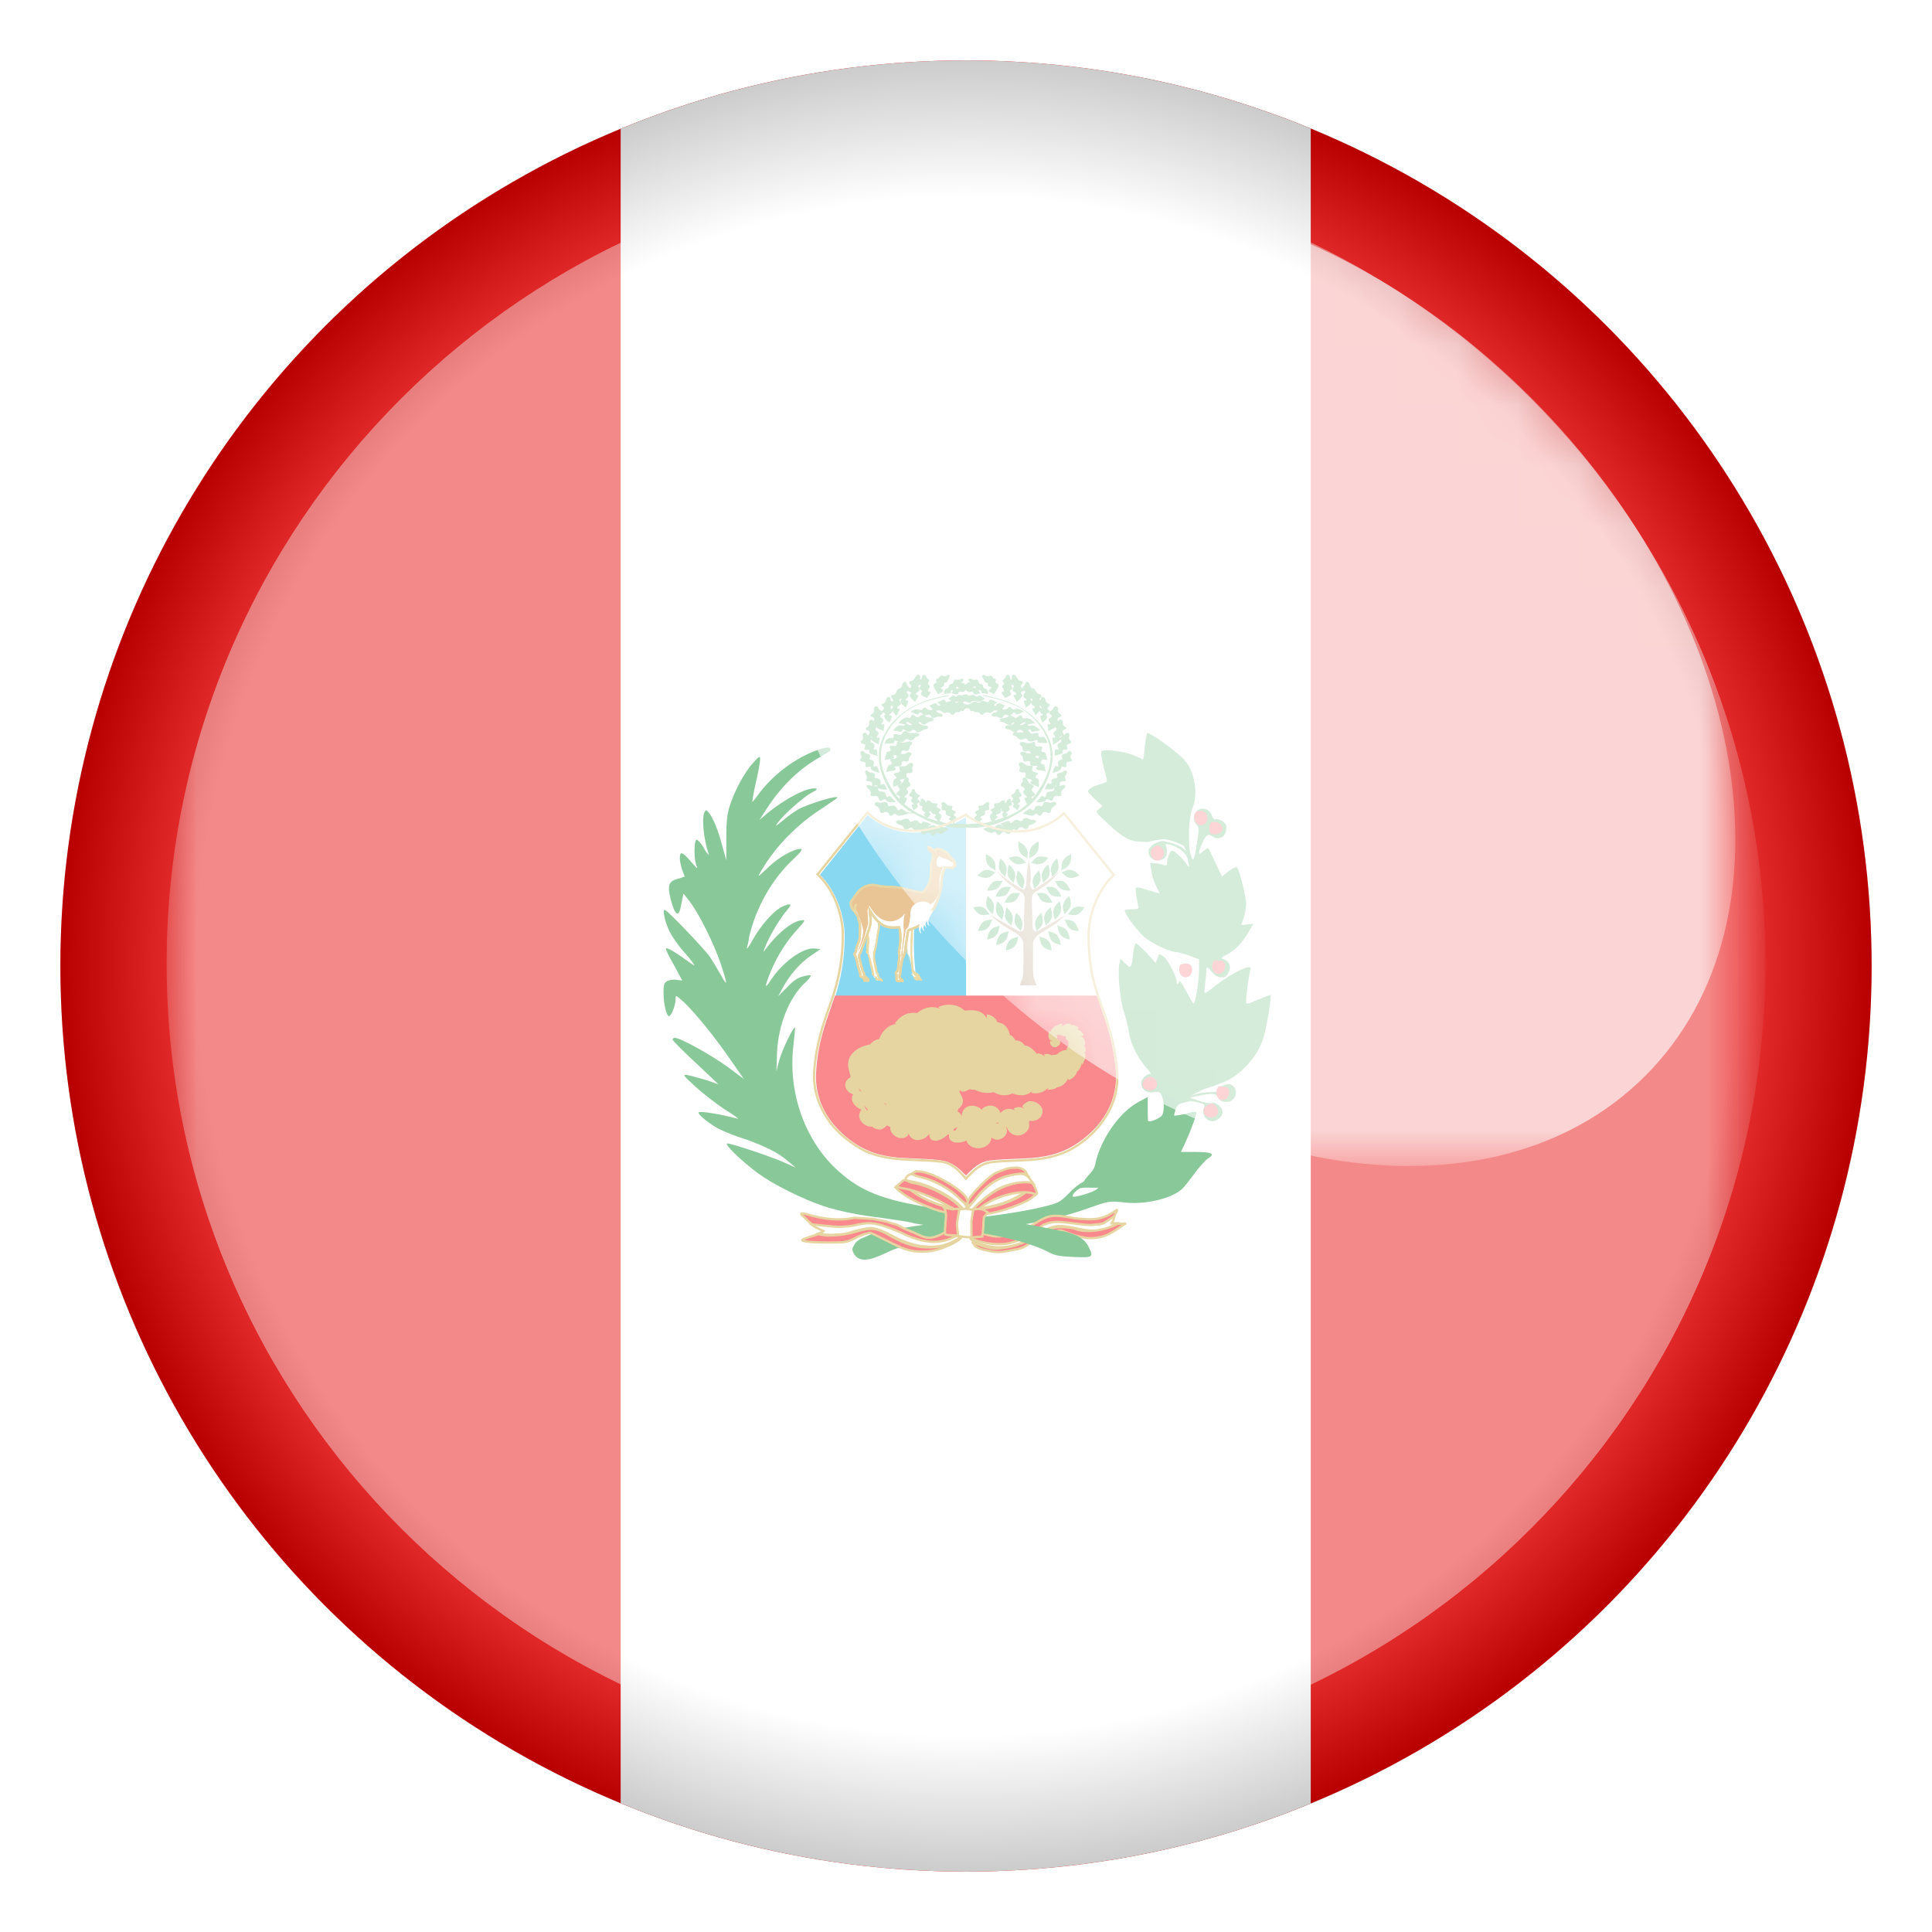 <?xml version="1.0" encoding="UTF-8"?> <svg xmlns="http://www.w3.org/2000/svg" xmlns:xlink="http://www.w3.org/1999/xlink" x="0px" y="0px" width="32px" height="32px" viewBox="0 0 32 32" style="enable-background:new 0 0 32 32;" xml:space="preserve"> <style type="text/css"> .st0{clip-path:url(#SVGID_00000099634533759864789220000009635357214331128488_);} .st1{fill:#E70000;} .st2{fill:#FFFFFF;} .st3{fill:#00AAE4;} .st4{fill:#F20008;} .st5{fill:#008A23;} .st6{fill:#947245;} .st7{fill:#D4AF37;} .st8{fill:none;stroke:#CAA433;stroke-width:0.038;stroke-linecap:square;} .st9{fill:#D18219;} .st10{fill:#CC8D52;} .st11{fill-rule:evenodd;clip-rule:evenodd;fill:#FFFFFF;} .st12{fill-rule:evenodd;clip-rule:evenodd;fill:#D18219;} .st13{fill-rule:evenodd;clip-rule:evenodd;} .st14{fill:#CAA433;} .st15{fill:none;stroke:#CAA433;stroke-width:0.038;} .st16{fill:none;} .st17{clip-path:url(#SVGID_00000173875044673638879400000013200277764227109778_);fill:none;} .st18{filter:url(#Adobe_OpacityMaskFilter);} .st19{fill:url(#SVGID_00000179638231501037024920000010062328907718571962_);} .st20{opacity:0.8;mask:url(#SVGID_00000103267131264223808910000015988239644283679620_);fill:#FFFFFF;enable-background:new ;} .st21{filter:url(#Adobe_OpacityMaskFilter_00000109729639471296914830000004649538908432067508_);} .st22{fill:url(#SVGID_00000136372234360600689810000003458716851974717870_);} .st23{opacity:0.65;mask:url(#SVGID_00000023974912081275124690000015904887659769694364_);fill:#FFFFFF;enable-background:new ;} .st24{opacity:0.2;fill:url(#SVGID_00000024697309218698618110000008895858805933938105_);enable-background:new ;} .st25{display:none;} .st26{display:inline;fill:#00AAE4;} .st27{display:inline;fill:#FFFFFF;} .st28{display:inline;fill:#F20008;} </style> <g id="Слой_1"> <g> <g> <g> <g> <defs> <circle id="SVGID_1_" cx="16" cy="16" r="15"></circle> </defs> <clipPath id="SVGID_00000024696365548153724700000001521447450280995762_"> <use xlink:href="#SVGID_1_" style="overflow:visible;"></use> </clipPath> <g style="clip-path:url(#SVGID_00000024696365548153724700000001521447450280995762_);"> <g> <rect x="1" y="1" class="st1" width="30" height="30"></rect> </g> <rect x="10.28" y="1" class="st2" width="11.43" height="30"></rect> <path class="st3" d="M14.37,13.5l-0.79,0.99c0.26,0.25,0.41,0.67,0.41,1.01c0,0.42-0.07,0.72-0.15,0.99v0.01H16v-2.96 C15.52,13.82,14.87,13.94,14.37,13.5z"></path> <path class="st4" d="M13.83,16.49c-0.12,0.37-0.27,0.69-0.31,1.22c-0.07,0.78,0.56,1.21,0.82,1.33 c0.4,0.19,0.82,0.12,1.25,0.18c0.2,0.03,0.31,0.15,0.41,0.25c0.1-0.1,0.21-0.23,0.41-0.25c0.43-0.05,0.85,0.01,1.25-0.18 c0.26-0.12,0.89-0.55,0.82-1.33c-0.05-0.53-0.19-0.85-0.31-1.22H13.83z"></path> <g> <path class="st5" d="M16.99,13.39c0.14-0.11,0.24-0.24,0.31-0.38c0.11-0.21,0.17-0.45,0.11-0.67 c-0.09-0.34-0.4-0.63-0.81-0.75c-0.1-0.03-0.21-0.06-0.32-0.08c0.01,0.02,0.02,0.02,0.03,0.02c0.23,0.05,0.46,0.11,0.64,0.23 c0.29,0.2,0.47,0.5,0.45,0.81c-0.02,0.24-0.14,0.46-0.3,0.66c-0.01-0.01-0.02-0.02-0.01-0.03c0.01-0.02,0.05-0.01,0.05-0.04 c0-0.03-0.04-0.04-0.05-0.07c-0.01-0.04,0.04-0.04,0.03-0.07c-0.01-0.03-0.04-0.02-0.07-0.05c-0.03-0.03-0.03-0.06-0.05-0.08 c-0.03-0.03-0.07-0.01-0.06,0.03c0.01,0.04-0.04,0.05-0.03,0.09c0.01,0.03,0.05,0.02,0.06,0.05 c0.01,0.03-0.03,0.03-0.02,0.07c0.01,0.04,0.05,0.04,0.06,0.07c0,0.02-0.05,0-0.04,0.03c0,0.03,0.03,0.06,0.04,0.09 c-0.1,0.09-0.21,0.16-0.35,0.21c0.01-0.02,0.03-0.03,0.03-0.04c0.01-0.02-0.03-0.01-0.03-0.03c0.01-0.02,0.05-0.02,0.06-0.05 c0.01-0.03-0.02-0.03-0.01-0.05c0.01-0.02,0.04-0.01,0.05-0.03c0.01-0.01-0.01-0.03-0.01-0.05c0.01,0.01,0.04,0.01,0.04,0.03 c0.01,0.02-0.02,0.02-0.01,0.05c0.02,0.03,0.08,0.06,0.08,0.06c0-0.03,0.03-0.06,0.03-0.08c0-0.03-0.04,0-0.03-0.02 c0-0.02,0.04-0.03,0.04-0.06c0-0.03-0.03-0.03-0.02-0.05s0.04-0.01,0.04-0.04c0-0.03-0.04-0.04-0.04-0.07 c0-0.03-0.03-0.04-0.05-0.02c-0.01,0.02-0.01,0.04-0.03,0.06s-0.05,0.01-0.05,0.04c0,0.02,0.03,0.02,0.03,0.05 c0,0.03-0.03,0.03-0.04,0.05c0-0.01-0.01-0.01,0-0.02c0.01-0.03-0.02-0.04-0.04-0.02c-0.02,0.01-0.02,0.03-0.04,0.05 c-0.01,0.01-0.01,0.01-0.02,0.01l0,0c0.02-0.03,0-0.05-0.04-0.04c-0.02,0.01-0.03,0.03-0.06,0.04 c-0.03,0.01-0.05,0-0.07,0.01c-0.02,0.02,0.02,0.04,0,0.06c-0.02,0.03-0.05,0.02-0.06,0.04c-0.01,0.02,0.03,0.03,0.03,0.05 s-0.03,0.01-0.04,0.05c-0.01,0.04,0.02,0.08,0.03,0.09c-0.03,0.01-0.06,0.02-0.1,0.03c-0.05,0.01-0.09,0.01-0.14,0.01 c0.02-0.03,0.06-0.04,0.07-0.07c0.02-0.02-0.03-0.02-0.02-0.04c0.01-0.02,0.05-0.01,0.07-0.04c0.02-0.03-0.01-0.04,0.01-0.06 c0.02-0.02,0.04,0,0.06-0.02c0.02-0.02-0.01-0.05,0-0.08c0.02-0.03,0-0.05-0.04-0.04c-0.02,0.01-0.03,0.03-0.06,0.05 c-0.03,0.01-0.05,0-0.07,0.01c-0.02,0.02,0.02,0.04,0,0.06c-0.02,0.02-0.05,0.02-0.06,0.04c-0.01,0.02,0.03,0.03,0.03,0.05 c0,0.02-0.03,0.01-0.04,0.05c0.01,0.03,0.05,0.09,0.05,0.09c-0.06,0-0.13,0.01-0.19,0.01C16,13.65,16,13.66,16,13.66 c0,0,0-0.01-0.01-0.01c-0.06,0-0.13-0.01-0.19-0.01c0,0,0.04-0.06,0.04-0.09c-0.01-0.04-0.04-0.03-0.04-0.05 c0-0.03,0.04-0.03,0.03-0.05s-0.04-0.02-0.06-0.04c-0.02-0.02,0.02-0.04,0-0.06c-0.02-0.01-0.04,0-0.07-0.01 c-0.03-0.02-0.04-0.04-0.06-0.05c-0.04-0.01-0.06,0.01-0.04,0.04c0.01,0.03-0.02,0.05,0,0.08c0.02,0.02,0.04,0,0.06,0.02 c0.02,0.02-0.01,0.03,0.01,0.06c0.02,0.03,0.06,0.02,0.07,0.04c0.01,0.02-0.04,0.01-0.02,0.04c0.02,0.03,0.06,0.04,0.08,0.07 c-0.05,0-0.09,0-0.14-0.01c-0.03,0-0.06-0.02-0.1-0.03c0.01-0.01,0.03-0.06,0.03-0.09c-0.01-0.04-0.04-0.03-0.04-0.05 s0.04-0.03,0.03-0.05c-0.01-0.02-0.04-0.02-0.06-0.04c-0.02-0.02,0.02-0.04,0-0.06c-0.02-0.01-0.04,0-0.07-0.01 c-0.03-0.01-0.04-0.03-0.06-0.04c-0.04-0.01-0.05,0.01-0.04,0.03c0,0,0,0-0.01,0c-0.02-0.02-0.02-0.04-0.04-0.05 c-0.03-0.02-0.06-0.01-0.05,0.02c0.01,0.03-0.03,0.04-0.02,0.07c0.01,0.02,0.04,0.01,0.05,0.03 c0.01,0.02-0.02,0.02-0.01,0.05c0.01,0.03,0.05,0.03,0.06,0.05c0,0.02-0.04,0.01-0.03,0.03c0.01,0.01,0.02,0.03,0.03,0.04 c-0.13-0.05-0.25-0.13-0.35-0.21c0.01-0.03,0.04-0.06,0.04-0.09c0.01-0.03-0.04-0.01-0.04-0.03 c0.01-0.03,0.05-0.03,0.06-0.07c0.01-0.04-0.03-0.04-0.02-0.07c0.01-0.03,0.05-0.02,0.06-0.05c0.01-0.04-0.04-0.05-0.03-0.09 c0.01-0.04-0.03-0.06-0.06-0.03c-0.02,0.02-0.02,0.05-0.05,0.08c-0.03,0.03-0.06,0.02-0.07,0.04 c-0.01,0.03,0.04,0.03,0.03,0.07c-0.01,0.03-0.05,0.04-0.05,0.07c0,0.03,0.04,0.02,0.05,0.04c0.01,0.02,0,0.03-0.01,0.04 c-0.16-0.2-0.28-0.42-0.3-0.66c-0.02-0.31,0.16-0.61,0.45-0.81c0.18-0.12,0.41-0.18,0.64-0.23c0.02,0,0.03,0,0.03-0.02 c-0.11,0.02-0.22,0.05-0.32,0.08c-0.41,0.12-0.72,0.41-0.81,0.75c-0.06,0.22,0,0.46,0.11,0.67c0.07,0.14,0.17,0.27,0.31,0.38 c0.04,0.03,0.07,0.05,0.11,0.07c-0.03,0-0.07-0.01-0.1-0.01c-0.02-0.02-0.05-0.04-0.07-0.05c-0.04-0.01-0.03,0.03-0.06,0.02 c-0.03-0.01-0.02-0.05-0.06-0.07c-0.04-0.02-0.06,0.01-0.1,0c-0.03-0.02,0-0.05-0.04-0.06c-0.04-0.02-0.08,0.02-0.13,0 c-0.02-0.01-0.03,0-0.04,0c0,0,0,0,0,0c0,0,0,0,0,0c-0.02,0.01-0.03,0.02-0.02,0.04c0.02,0.02,0.05,0.03,0.07,0.06 c0.02,0.03,0,0.05,0.03,0.07c0.03,0.02,0.06-0.02,0.1-0.01c0.04,0.01,0.03,0.06,0.06,0.06c0.03,0.01,0.04-0.03,0.07-0.03 c0.03,0,0.02,0.03,0.07,0.03c0.07,0,0.16-0.04,0.16-0.04c0,0,0,0,0,0c0.03,0,0.06,0.01,0.08,0c0.25,0.15,0.53,0.26,0.85,0.24 C16,13.71,16,13.7,16,13.7c0,0,0,0.01,0.01,0.01C16.39,13.73,16.7,13.59,16.99,13.39z M16.52,13.54 c0.02-0.02-0.03-0.02-0.02-0.04c0.01-0.02,0.05-0.01,0.07-0.04c0.02-0.03-0.01-0.04,0.01-0.06c0.01-0.01,0.02-0.01,0.02-0.01 c-0.01,0.01-0.02,0.02-0.02,0.03c0,0.02,0.03,0.01,0.04,0.03c0,0.02-0.03,0.02-0.02,0.05c0,0.01,0.02,0.03,0.03,0.04 c-0.06,0.02-0.12,0.04-0.18,0.05C16.48,13.58,16.5,13.56,16.52,13.54z M15.42,13.41c0,0-0.01-0.01-0.01-0.01 c0,0,0.01,0,0.01,0C15.42,13.4,15.42,13.41,15.42,13.41z M15.41,13.5c0.01-0.03-0.02-0.03-0.02-0.05 c0.01-0.02,0.03-0.01,0.03-0.03c0,0.01-0.01,0.02,0.01,0.04c0.02,0.03,0.06,0.02,0.07,0.04c0.01,0.02-0.04,0.02-0.02,0.04 c0.02,0.02,0.04,0.04,0.06,0.06c-0.06-0.01-0.12-0.03-0.18-0.05C15.38,13.53,15.4,13.51,15.41,13.5z"></path> <path class="st5" d="M17.03,11.9c-0.04-0.02-0.05,0.01-0.08,0c-0.03-0.01-0.01-0.04-0.04-0.05 c-0.03-0.01-0.05,0.04-0.09,0.04c-0.04-0.01-0.05-0.04-0.09-0.04c-0.04,0-0.01,0.01-0.05,0.03s-0.07,0.01-0.1,0.02 c-0.04,0.02-0.02,0.06,0.03,0.06c0.05,0.01,0.07,0.05,0.11,0.05c0.05,0,0.03-0.04,0.07-0.04c0.01,0,0.01,0,0.02,0 c-0.01,0-0.01,0.01-0.04,0.03c-0.04,0.02-0.07,0.01-0.1,0.02c-0.04,0.02-0.02,0.06,0.03,0.06s0.07,0.05,0.11,0.05 c0.05,0,0.03-0.04,0.07-0.04c0.04-0.01,0.05,0.02,0.08,0.03c-0.01,0.01-0.01,0.01-0.03,0.01c-0.05,0.01-0.09-0.01-0.12,0 c-0.05,0.01-0.05,0.05,0,0.06s0.04,0.05,0.09,0.06c0.04,0.01,0.05-0.02,0.09-0.02c0.04,0.01,0.02,0.04,0.07,0.05 s0.08-0.03,0.12-0.02c0.03,0-0.02,0.03,0.02,0.04c0.04,0.01,0.1,0,0.15,0.01c0,0-0.02-0.07-0.05-0.1 c-0.04-0.02-0.07,0.01-0.09-0.01c-0.03-0.02,0.01-0.05-0.02-0.06s-0.07,0.02-0.11,0.01c-0.04-0.01-0.02-0.05-0.06-0.05 c0,0,0,0,0,0c0.01-0.01,0.03-0.02,0.04-0.02c0.03,0,0,0.04,0.04,0.04c0.04,0,0.08-0.02,0.13-0.02c0,0-0.05-0.06-0.11-0.08 c-0.04-0.02-0.05,0.01-0.08,0c-0.01,0-0.02-0.01-0.02-0.02c0.04,0,0.07-0.02,0.12-0.02C17.14,11.98,17.09,11.91,17.03,11.9z M16.88,12c0.04,0,0.06-0.04,0.09-0.04c0.01,0,0.01,0.01,0.01,0.02c-0.02,0.01-0.04,0.03-0.07,0.03 C16.9,12.01,16.89,12,16.88,12z"></path> <path class="st5" d="M16.64,11.56c0,0,0.07-0.02,0.1-0.05c0.02-0.03-0.02-0.05-0.01-0.07c0.01-0.02,0.03-0.02,0.04-0.04 c0-0.02-0.02-0.02-0.02-0.05c0-0.01,0.01-0.01,0.01-0.01c0.01,0,0.03,0.01,0.03,0.02c0.01,0.03-0.03,0.04-0.02,0.07 c0.01,0.03,0.05,0.03,0.06,0.06c0,0.03-0.05,0.01-0.04,0.04c0.01,0.03,0.04,0.06,0.05,0.1c0,0,0.06-0.05,0.09-0.1 c0.01-0.03-0.03-0.04-0.02-0.06c0.01-0.02,0.04-0.02,0.05-0.03c0.01,0,0.02,0.01,0.02,0.02c0.01,0.02-0.03,0.03-0.03,0.06 c0,0.04,0.05,0.05,0.05,0.07s-0.04,0-0.04,0.03c0,0.03,0.03,0.06,0.03,0.1c0,0,0.07-0.04,0.09-0.09 c0.02-0.03-0.02-0.04-0.01-0.06c0,0,0.01,0,0.01,0c0.01,0,0.02,0,0.02,0.01c0.01,0.03-0.03,0.04-0.02,0.07 c0.01,0.03,0.05,0.04,0.06,0.06c0,0.03-0.05,0.01-0.04,0.04c0.01,0.03,0.04,0.06,0.05,0.1c0,0,0.04-0.04,0.07-0.08 c0,0.04,0.05,0.05,0.05,0.07c0,0.02-0.04,0-0.04,0.03c0,0.03,0.03,0.06,0.03,0.1c0,0,0.07-0.04,0.08-0.08 c0.02-0.03-0.02-0.04-0.01-0.06c0.02-0.03,0.05-0.02,0.06-0.04c0,0-0.01,0-0.01,0.01c0,0.04,0.04,0.03,0.04,0.06 c0,0.03-0.04,0.03-0.05,0.06c-0.01,0.03,0.03,0.05,0.03,0.07c-0.01,0.02-0.04-0.01-0.05,0.02c0,0.03,0.02,0.06,0.01,0.1 c0,0,0.07-0.03,0.11-0.06c0,0,0-0.01,0-0.01c0.01,0.01,0.03,0.02,0.03,0.04c0,0.03-0.04,0.03-0.05,0.06 c-0.01,0.03,0.03,0.05,0.03,0.07c-0.01,0.02-0.04-0.01-0.05,0.02c0,0.03,0.02,0.06,0.01,0.1c0,0,0.08-0.03,0.11-0.07 c0.03-0.03-0.01-0.04,0.01-0.06c0.01-0.01,0.03-0.01,0.04-0.01c-0.02,0.01-0.04,0.02-0.04,0.03 c-0.02,0.03,0.03,0.03,0.02,0.06c-0.01,0.03-0.05,0.02-0.06,0.05c-0.02,0.03,0.02,0.06,0.01,0.08 c-0.01,0.02-0.04-0.02-0.05,0.01c-0.02,0.03,0,0.07-0.02,0.1c0,0,0.09-0.02,0.13-0.04c0.03-0.03,0-0.04,0.02-0.06 c0.02-0.01,0.05,0.01,0.07-0.01c0.01-0.02-0.02-0.04-0.01-0.07c0.02-0.03,0.06-0.01,0.07-0.04c0.01-0.03-0.02-0.03-0.03-0.06 c-0.01-0.04,0.01-0.06,0-0.08c-0.01-0.03-0.05-0.03-0.07,0c0,0.01-0.01,0.01-0.02,0.01c0-0.02-0.03-0.04-0.02-0.06 c0.01-0.03,0.06-0.02,0.06-0.05c0-0.02-0.03-0.02-0.05-0.05c-0.01-0.03,0-0.05-0.01-0.07c-0.02-0.03-0.06-0.03-0.07,0.01 c-0.01-0.01-0.02-0.03-0.01-0.05c0.01-0.03,0.06-0.02,0.06-0.05c0-0.02-0.03-0.02-0.05-0.05c-0.01-0.04,0-0.06-0.01-0.08 c-0.02-0.03-0.06-0.03-0.07,0.01c-0.01,0.03-0.05,0.04-0.06,0.06c0-0.02-0.04-0.03-0.04-0.06c0-0.03,0.04-0.03,0.04-0.06 c-0.01-0.02-0.04-0.01-0.06-0.04c-0.02-0.03-0.01-0.05-0.03-0.07c-0.02-0.03-0.06-0.02-0.06,0.02c0,0.01-0.01,0.01-0.01,0.02 c0,0-0.01-0.01-0.01-0.01c-0.01-0.03,0.04-0.04,0.03-0.07c-0.01-0.03-0.04-0.01-0.07-0.04c-0.03-0.03-0.03-0.05-0.05-0.07 c-0.01-0.01-0.02-0.01-0.03-0.01c-0.01,0-0.02-0.01-0.03-0.02c-0.02-0.03-0.01-0.05-0.03-0.07 c-0.02-0.03-0.06-0.02-0.06,0.02c-0.01,0.03-0.04,0.05-0.05,0.07c-0.01-0.01-0.02-0.02-0.02-0.03 c-0.01-0.03,0.04-0.04,0.03-0.07c-0.01-0.03-0.04-0.01-0.07-0.04c-0.03-0.03-0.03-0.05-0.05-0.07 c-0.03-0.03-0.07-0.01-0.06,0.03c0,0.02,0,0.03-0.01,0.04c0,0-0.01,0-0.01-0.01c-0.02-0.03-0.01-0.04-0.02-0.06 c-0.02-0.02-0.06-0.01-0.06,0.02c-0.01,0.03-0.05,0.04-0.05,0.07c0,0.03,0.02,0.02,0.02,0.04c0,0.03-0.03,0.02-0.03,0.05 c0,0.03,0.03,0.05,0.03,0.07c0,0.03-0.04,0-0.04,0.03C16.59,11.5,16.64,11.53,16.64,11.56z M17.49,11.98 c-0.01,0-0.01,0.01-0.02,0.02c0,0,0-0.01,0-0.01C17.48,11.98,17.49,11.99,17.49,11.98z M17.24,11.74 c0-0.02-0.03-0.03-0.02-0.05c0,0,0,0,0,0c0.01,0,0.02,0.01,0.03,0.02C17.26,11.72,17.25,11.73,17.24,11.74z"></path> <path class="st5" d="M17.35,12.59c0,0-0.02-0.06-0.03-0.11c-0.02-0.04-0.06-0.01-0.07-0.04c-0.01-0.03,0.03-0.05,0.01-0.07 c-0.03-0.02-0.07,0.01-0.1-0.01c-0.03-0.02,0-0.06-0.03-0.07c-0.03-0.01-0.04,0.02-0.09,0.02c-0.05,0-0.07-0.02-0.1-0.02 c-0.05,0-0.07,0.03-0.03,0.06c0.04,0.02,0.01,0.07,0.05,0.09c0.04,0.02,0.06-0.01,0.09,0c0.02,0.01,0.02,0.02,0.02,0.04 c-0.01,0-0.01,0-0.02,0c-0.05,0-0.07-0.03-0.1-0.03c-0.05,0-0.07,0.03-0.03,0.06c0.04,0.03,0.01,0.08,0.04,0.1 c0.03,0.02,0.06-0.02,0.09,0c0.03,0.02,0,0.05,0.03,0.07c0.03,0.02,0.08-0.01,0.1,0.01c0.02,0.01-0.04,0.03-0.01,0.05 c0.03,0.03,0.11,0.01,0.15,0.04c0,0-0.01-0.06-0.02-0.1c-0.01-0.04-0.05-0.01-0.06-0.04c-0.01-0.03,0.03-0.05,0.02-0.06 C17.29,12.58,17.33,12.58,17.35,12.59z M17.16,12.55c-0.01-0.01-0.01-0.02-0.01-0.03c0.02,0,0.03,0,0.05,0 c0.02,0.01,0,0.02,0,0.04C17.19,12.56,17.17,12.56,17.16,12.55z"></path> <path class="st5" d="M16.32,11.3c0.02,0.02,0.02,0,0.04,0.01c0.01,0.01-0.01,0.03,0.01,0.05c0.01,0.02,0.04,0.01,0.05,0.03 c0.01,0.01-0.06,0.04-0.04,0.06s0.06,0.03,0.08,0.05c0,0,0.08-0.11,0.08-0.15c-0.01-0.04-0.05-0.03-0.05-0.05 c0-0.02,0.01-0.03,0-0.05c-0.01-0.02-0.02,0-0.04-0.02c-0.01-0.02-0.02-0.03-0.04-0.04c-0.02,0-0.03,0.01-0.06,0.01 c-0.03,0-0.03-0.02-0.05-0.02c-0.03-0.01-0.04,0.03-0.02,0.05C16.3,11.25,16.3,11.28,16.32,11.3z"></path> <path class="st5" d="M17.14,13.63c0.04-0.02,0.01-0.06-0.04-0.05c-0.05,0-0.08-0.04-0.12-0.03 c-0.05,0.01-0.03,0.04-0.06,0.05c-0.03,0.01-0.05-0.03-0.09-0.02c-0.04,0-0.05,0.04-0.08,0.05s-0.01-0.04-0.05-0.03 c-0.04,0-0.08,0.03-0.13,0.04c0,0,0.02,0.02,0.05,0.04c-0.02,0-0.04-0.03-0.08-0.02c-0.04,0-0.05,0.04-0.08,0.05 c-0.03,0.01-0.01-0.04-0.05-0.03c-0.04,0.01-0.08,0.04-0.13,0.05c0,0,0.07,0.05,0.12,0.06c0.05,0.02,0.05-0.02,0.08-0.01 c0.03,0.01,0.03,0.05,0.06,0.05c0.04,0,0.04-0.05,0.08-0.05s0.06,0.04,0.09,0.03c0.04-0.01,0.02-0.03,0.05-0.06 c0.01-0.01,0.03-0.01,0.04-0.02c0.01,0.01,0.01,0.02,0.03,0.02c0.04,0,0.04-0.05,0.08-0.05c0.04,0,0.06,0.04,0.09,0.03 c0.04-0.01,0.02-0.03,0.05-0.06C17.08,13.65,17.12,13.65,17.14,13.63z"></path> <path class="st5" d="M17.05,13.4c-0.04,0.01-0.06,0.05-0.11,0.07c0,0,0.09,0.04,0.15,0.04c0.05,0,0.04-0.03,0.07-0.03 c0.03,0,0.04,0.04,0.07,0.03c0.03,0,0.02-0.05,0.06-0.06c0.04-0.01,0.07,0.03,0.1,0.01c0.03-0.02,0.01-0.04,0.03-0.07 c0.02-0.03,0.05-0.04,0.07-0.06c0.02-0.03-0.01-0.06-0.06-0.04c-0.05,0.02-0.09-0.02-0.13,0c-0.04,0.01-0.01,0.04-0.04,0.06 c-0.03,0.01-0.05-0.02-0.09,0c-0.04,0.02-0.03,0.06-0.06,0.07C17.08,13.43,17.09,13.38,17.05,13.4z"></path> <path class="st5" d="M17.68,12.46c-0.02,0.03-0.07,0.02-0.09,0.05c-0.02,0.03,0.02,0.04,0.01,0.06 c-0.01,0.02-0.05,0.01-0.07,0.04c-0.02,0.03,0.01,0.06,0,0.08c-0.02,0.02-0.04-0.02-0.06,0.01c-0.02,0.03-0.02,0.07-0.04,0.1 c0,0,0.08-0.01,0.13-0.05c0.03-0.02,0-0.04,0.03-0.05c0.02-0.01,0.05,0.02,0.07,0c0.02-0.02-0.01-0.04,0.01-0.07 c0.02-0.02,0.07-0.01,0.08-0.03c0.02-0.02-0.02-0.03-0.02-0.06c0-0.03,0.02-0.05,0.02-0.07 C17.74,12.43,17.7,12.43,17.68,12.46z"></path> <path class="st5" d="M17.2,13.04c0,0,0.02-0.07,0-0.12c0-0.04-0.05-0.02-0.05-0.05c0-0.03,0.05-0.04,0.04-0.06 c-0.02-0.03-0.07-0.01-0.09-0.04c-0.02-0.03,0.02-0.06,0-0.08c-0.02-0.02-0.05,0-0.09-0.01c-0.04-0.02-0.05-0.04-0.08-0.05 c-0.04-0.02-0.07,0.02-0.05,0.05c0.03,0.04-0.01,0.07,0.01,0.1c0.03,0.03,0.07,0,0.09,0.02c0.02,0.03-0.01,0.05,0.01,0.08 c0.03,0.03,0.08,0.02,0.1,0.04c0.02,0.02-0.04,0.02-0.02,0.05C17.09,13,17.17,13.01,17.2,13.04z"></path> <path class="st5" d="M17.35,13.12c-0.03,0.02-0.01,0.06-0.04,0.08c-0.02,0.02-0.02-0.03-0.06-0.01 c-0.03,0.02-0.05,0.07-0.09,0.09c0,0,0.09,0.02,0.11,0c0.06,0,0.04-0.04,0.07-0.04c0.04-0.01,0.05,0.03,0.08,0.02 c0.04-0.01,0.01-0.05,0.05-0.07c0.04-0.02,0.07,0.01,0.1-0.01c0.03-0.02-0.01-0.03,0.01-0.07c0.02-0.04,0.05-0.05,0.06-0.07 c0.02-0.03-0.02-0.05-0.06-0.03c-0.01,0.01-0.02,0-0.03,0.01c0.01-0.02-0.01-0.05,0.02-0.07c0.02-0.02,0.06,0,0.08-0.02 c0.02-0.02-0.02-0.03-0.01-0.06c0-0.03,0.03-0.05,0.03-0.07c0.01-0.04-0.03-0.05-0.06-0.02c-0.03,0.03-0.08,0.01-0.1,0.04 c-0.02,0.02,0.02,0.04,0,0.06c-0.02,0.02-0.05,0-0.08,0.03c-0.03,0.02,0,0.05-0.02,0.07c-0.02,0.02-0.03-0.02-0.06,0 c-0.02,0.02-0.02,0.06-0.05,0.09c0,0,0.09,0.01,0.13,0c0.02-0.01,0.02-0.02,0.03-0.02c0,0.02,0.01,0.04-0.02,0.05 C17.42,13.12,17.39,13.1,17.35,13.12z M17.52,13.02c-0.02,0-0.03,0-0.05,0.01c0,0,0-0.01,0.01-0.01 C17.5,13.01,17.51,13.02,17.52,13.02z"></path> <path class="st5" d="M14.32,12.41c0.02,0.02,0.05,0,0.07,0.01c0.02,0.02-0.01,0.03,0.02,0.06c0.04,0.02,0.13,0.04,0.13,0.04 c-0.02-0.03,0-0.07-0.02-0.1c-0.01-0.03-0.04,0.01-0.05-0.01c-0.01-0.02,0.03-0.04,0.01-0.08c-0.01-0.03-0.05-0.02-0.06-0.05 c-0.01-0.03,0.04-0.03,0.02-0.06c0-0.01-0.01-0.01-0.02-0.02c0.01,0,0.02,0,0.02,0.01c0.02,0.02-0.02,0.03,0.01,0.06 c0.03,0.03,0.11,0.06,0.11,0.06c-0.01-0.04,0.01-0.07,0.01-0.1c-0.01-0.03-0.04,0-0.05-0.02c0-0.02,0.04-0.04,0.03-0.07 c-0.01-0.03-0.05-0.03-0.05-0.06c0-0.02,0.01-0.03,0.03-0.04c0,0.01,0,0.01,0,0.02c0.04,0.02,0.11,0.05,0.11,0.05 c-0.01-0.04,0.01-0.07,0.01-0.1c-0.01-0.03-0.04,0-0.05-0.02c0-0.02,0.04-0.04,0.03-0.07c-0.01-0.03-0.05-0.03-0.05-0.06 c0-0.03,0.04-0.02,0.04-0.06c0.02,0,0.03,0.01,0.04,0.02c0.01,0.02-0.03,0.03-0.01,0.06c0.02,0.05,0.09,0.09,0.09,0.09 c0-0.04,0.03-0.07,0.03-0.1c0-0.03-0.04-0.01-0.04-0.03c0-0.02,0.05-0.03,0.05-0.07c0.02,0.04,0.07,0.09,0.07,0.09 c0.01-0.04,0.04-0.07,0.05-0.1c0.01-0.03-0.04-0.01-0.04-0.04c0.01-0.03,0.05-0.03,0.06-0.06c0.01-0.03-0.03-0.04-0.02-0.07 c0-0.01,0.02-0.02,0.03-0.02c0,0,0,0,0,0c0.01,0.02-0.03,0.03-0.01,0.06c0.02,0.05,0.09,0.09,0.09,0.09 c0-0.04,0.03-0.07,0.03-0.1c0-0.03-0.04-0.01-0.04-0.03s0.05-0.03,0.05-0.07c0-0.03-0.04-0.04-0.03-0.06 c0-0.01,0.01-0.02,0.02-0.02c0.01,0.02,0.04,0.02,0.05,0.03c0.01,0.02-0.03,0.03-0.02,0.06c0.03,0.05,0.09,0.1,0.09,0.1 c0.01-0.04,0.04-0.07,0.05-0.1c0.01-0.03-0.04-0.01-0.04-0.04c0.01-0.03,0.05-0.03,0.06-0.06c0.01-0.03-0.03-0.04-0.02-0.07 c0.01-0.02,0.02-0.02,0.03-0.02c0,0,0.01,0.01,0.01,0.01c0,0.03-0.02,0.03-0.02,0.05s0.02,0.02,0.04,0.04 c0.01,0.02-0.03,0.04-0.01,0.07c0.03,0.03,0.1,0.05,0.1,0.05c0-0.03,0.05-0.06,0.05-0.09c0-0.03-0.04,0-0.04-0.03 c0-0.02,0.03-0.04,0.03-0.07c0-0.03-0.03-0.02-0.03-0.05c0-0.02,0.02-0.02,0.02-0.04c0-0.03-0.04-0.04-0.05-0.07 c0-0.03-0.04-0.04-0.06-0.02c-0.01,0.02-0.01,0.03-0.02,0.06c0,0-0.01,0-0.01,0.01c-0.01-0.01-0.02-0.02-0.01-0.04 c0.01-0.04-0.03-0.06-0.06-0.03c-0.02,0.02-0.02,0.04-0.05,0.07c-0.03,0.03-0.06,0.01-0.07,0.04 c-0.01,0.03,0.04,0.04,0.03,0.07c0,0.01-0.01,0.02-0.02,0.03c-0.01-0.02-0.05-0.04-0.05-0.07c0-0.04-0.04-0.05-0.06-0.02 c-0.02,0.02-0.01,0.04-0.03,0.07c-0.02,0.03-0.05,0.02-0.06,0.04c-0.02,0.02-0.02,0.04-0.04,0.07 c-0.03,0.03-0.06,0.01-0.07,0.04c-0.01,0.03,0.04,0.04,0.03,0.07c0,0.01-0.01,0.02-0.02,0.02c-0.01-0.01-0.02-0.02-0.02-0.04 c0-0.04-0.04-0.05-0.06-0.02c-0.02,0.02-0.01,0.04-0.03,0.07c-0.02,0.03-0.05,0.02-0.06,0.04c0,0.03,0.04,0.03,0.04,0.06 c0,0.03-0.03,0.04-0.04,0.05c-0.02-0.02-0.05-0.03-0.05-0.05c-0.01-0.04-0.05-0.04-0.07-0.01c-0.01,0.02,0,0.04-0.01,0.08 c-0.02,0.03-0.05,0.03-0.05,0.05c0,0.03,0.05,0.02,0.06,0.05c0.01,0.02,0,0.03-0.01,0.05c-0.01-0.03-0.05-0.04-0.07-0.01 c-0.01,0.02,0,0.04-0.01,0.08c-0.02,0.03-0.05,0.03-0.05,0.05c0,0.03,0.05,0.02,0.06,0.05c0.01,0.02-0.01,0.04-0.02,0.06 c-0.01-0.01-0.02-0.01-0.02-0.02c-0.02-0.03-0.06-0.03-0.07,0c-0.01,0.02,0.01,0.04,0,0.08c-0.01,0.03-0.04,0.03-0.03,0.06 c0.01,0.03,0.05,0.01,0.07,0.04C14.34,12.37,14.31,12.39,14.32,12.41z M14.77,11.75c-0.01-0.02-0.03-0.03-0.02-0.04 c0-0.01,0.01-0.02,0.02-0.02c0.01,0,0.02,0,0.02,0.01C14.8,11.72,14.77,11.73,14.77,11.75z M14.52,12 C14.52,12,14.52,12,14.52,12C14.52,12,14.52,12,14.52,12L14.52,12z"></path> <path class="st5" d="M14.82,12.27c0.04-0.01,0.07,0.03,0.12,0.02c0.05-0.01,0.03-0.04,0.07-0.05c0.04,0,0.05,0.03,0.09,0.02 c0.05-0.01,0.04-0.05,0.09-0.06s0.05-0.05,0-0.06c-0.03-0.01-0.06,0.01-0.12,0c-0.05-0.01-0.05-0.04-0.09-0.03 c-0.04,0.01-0.02,0.04-0.06,0.06c-0.04,0.01-0.08-0.02-0.11-0.01c-0.03,0.01,0.01,0.04-0.02,0.06 c-0.02,0.02-0.05-0.01-0.09,0.02c-0.03,0.01-0.05,0.08-0.05,0.08c0.05-0.01,0.11,0,0.15-0.01 C14.84,12.3,14.79,12.27,14.82,12.27z"></path> <path class="st5" d="M15.65,11.43c-0.02,0.02-0.01,0.07-0.01,0.07c0.03-0.02,0.07-0.01,0.1-0.02 c0.02-0.02-0.01-0.03,0.01-0.04c0.01-0.01,0.03-0.01,0.04-0.01c-0.02,0.02-0.03,0.06-0.03,0.06c0.03-0.01,0.07,0.02,0.1,0.01 c0.03-0.01,0-0.03,0.03-0.04c0.02-0.01,0.04,0.01,0.07,0c0.02-0.01,0.03-0.02,0.03-0.03c0.02,0,0.02,0.02,0.05,0.03 c0.03,0.01,0.05-0.01,0.07,0c0.03,0.01,0,0.03,0.03,0.04c0.03,0.01,0.07-0.02,0.1-0.01c0,0-0.01-0.04-0.06-0.07 c0.03,0.02,0.05,0.01,0.07,0.02c0.02,0.01-0.01,0.02,0.01,0.04c0.03,0.01,0.07,0,0.1,0.02c0,0,0.01-0.05-0.01-0.07 c-0.01-0.03-0.05-0.02-0.06-0.04c-0.01-0.02,0-0.03-0.02-0.05c-0.02-0.02-0.03,0-0.05-0.02c-0.02-0.02-0.01-0.05-0.03-0.06 s-0.03,0-0.06,0c-0.03,0-0.04-0.02-0.06-0.02c-0.03,0-0.04,0.03-0.01,0.05c0.01,0.01,0.01,0.01,0.01,0.02 c0,0-0.01-0.01-0.02-0.01c-0.03,0.01-0.05,0.03-0.06,0.04c-0.01-0.01-0.02-0.02-0.04-0.03c-0.01-0.01-0.02,0.01-0.03,0.01 c0-0.01,0.01-0.02,0.02-0.03c0.03-0.02,0.02-0.05-0.01-0.05c-0.02,0-0.03,0.02-0.06,0.02c-0.03,0-0.04-0.01-0.06,0 s-0.01,0.04-0.03,0.06c-0.02,0.02-0.03,0-0.05,0.02c-0.02,0.02-0.01,0.03-0.02,0.05C15.7,11.41,15.66,11.4,15.65,11.43z M15.83,11.41c0.01-0.02,0.01-0.03,0.02-0.04c0,0,0.01,0.01,0.01,0.01c0.01,0,0.02,0.01,0.02,0.02c0,0,0,0,0,0 C15.87,11.41,15.85,11.4,15.83,11.41z M16.17,11.41c-0.02-0.02-0.05-0.02-0.06-0.02c0.01-0.01,0.02-0.02,0.03-0.02 c0,0,0,0,0,0c0,0,0,0,0.01,0C16.17,11.38,16.15,11.4,16.17,11.41C16.17,11.42,16.17,11.41,16.17,11.41z"></path> <path class="st5" d="M15.62,11.45c0.02-0.02-0.05-0.05-0.04-0.06s0.04-0.01,0.05-0.03c0.02-0.02,0-0.04,0.01-0.05 c0.02-0.01,0.02,0,0.04-0.01c0.02-0.02,0.02-0.05,0.04-0.07c0.02-0.03,0.01-0.06-0.02-0.05c-0.02,0-0.02,0.02-0.05,0.02 c-0.03,0-0.04-0.01-0.06-0.01c-0.02,0.01-0.03,0.02-0.04,0.04c-0.02,0.02-0.03,0-0.04,0.02c-0.01,0.02,0,0.03,0,0.05 c0,0.02-0.04,0.01-0.05,0.05c0,0.04,0.08,0.15,0.08,0.15C15.56,11.48,15.6,11.47,15.62,11.45z"></path> <path class="st5" d="M15.98,11.62C15.98,11.62,15.98,11.62,15.98,11.62c0.04,0,0.05,0.02,0.08,0.02 c0.02,0,0.02-0.01,0.03-0.02c0.01,0,0.02-0.01,0.04-0.01c0.03-0.01,0.04,0.02,0.09,0.01c0.05-0.01,0.1-0.05,0.1-0.05 c-0.04,0-0.06-0.05-0.09-0.05c-0.04,0-0.02,0.03-0.05,0.02c-0.03,0-0.03-0.03-0.07-0.03c-0.04,0-0.04,0.01-0.06,0.01 c0,0-0.01,0-0.01,0c-0.02-0.01-0.01-0.02-0.04-0.02c-0.03,0-0.05,0.01-0.08,0.02c-0.01,0-0.01-0.01-0.02-0.01 c-0.03,0-0.04,0.01-0.05,0.02c0,0,0,0,0,0c0,0-0.01,0.01-0.01,0.01c-0.03,0.01-0.01-0.02-0.05-0.02 c-0.03,0-0.05,0.05-0.09,0.05c0,0,0.03,0.02,0.06,0.04c-0.04,0-0.05,0.02-0.08,0.02c-0.03,0-0.01-0.04-0.05-0.04 c-0.04,0-0.06,0.04-0.11,0.04c0,0,0.03,0.03,0.06,0.05c-0.01,0-0.02,0.01-0.03,0.01c-0.03,0-0.01-0.03-0.05-0.04 c-0.04-0.01-0.07,0.04-0.11,0.03c0,0,0.03,0.04,0.06,0.07c-0.02,0.01-0.04,0.02-0.06,0.01c-0.04,0-0.04-0.04-0.07-0.04 c-0.03,0-0.03,0.03-0.06,0.04c-0.03,0.01-0.03-0.02-0.07-0.01c-0.04-0.01-0.11,0.04-0.11,0.04c0.04,0.01,0.08,0.04,0.11,0.04 c0.04,0.01,0.02-0.03,0.05-0.03c0.03,0,0.03,0.03,0.06,0.04c0,0,0,0-0.01,0c-0.04,0-0.05,0.03-0.09,0.04 c-0.04,0-0.06-0.05-0.09-0.04c-0.03,0.01-0.01,0.04-0.04,0.05c-0.03,0.01-0.04-0.02-0.08,0c-0.06,0.02-0.11,0.09-0.11,0.09 c0.04,0,0.07,0.01,0.11,0.02c0,0.01-0.01,0.02-0.03,0.02c-0.03,0.01-0.04-0.02-0.08,0c-0.04,0.02-0.09,0.08-0.09,0.08 c0.05,0,0.09,0.02,0.13,0.02c0.04,0,0.01-0.04,0.04-0.04c0.03,0,0.05,0.04,0.09,0.04c0.05,0,0.05-0.04,0.09-0.03 c0.04,0,0.02,0.04,0.07,0.04c0.04,0,0.06-0.04,0.11-0.05c0.05,0,0.07-0.04,0.03-0.06c-0.03-0.01-0.06,0-0.1-0.02 c-0.04-0.02-0.02-0.03-0.05-0.03c0.01,0,0.01-0.01,0.03-0.01c0.04,0,0.02,0.04,0.07,0.04c0.04,0,0.06-0.04,0.11-0.05 c0.05,0,0.07-0.04,0.03-0.06c-0.03-0.01-0.06,0-0.1-0.02c-0.02-0.01-0.02-0.02-0.02-0.02c0.03,0,0.05-0.02,0.08-0.01 c0.03,0.01,0.01,0.04,0.05,0.05s0.06-0.03,0.11-0.02c0.05,0.01,0.07-0.02,0.04-0.04c-0.02-0.02-0.05-0.01-0.08-0.04 c-0.01-0.01-0.01-0.01-0.01-0.02c0.03,0,0.05-0.01,0.07,0c0.03,0.02,0.03,0.03,0.06,0.04c0.03,0.01,0.02-0.02,0.06-0.01 c0.04,0,0.05,0.04,0.08,0.04c0.03,0,0.02-0.03,0.05-0.04c0.03-0.01,0.05,0,0.07-0.01c0.01-0.01,0.02-0.02,0.01-0.03 c0.01,0.01,0.02,0.02,0.03,0.02c0.03,0,0.02-0.03,0.05-0.04c0.01-0.01,0.02-0.01,0.03-0.01c0.01,0,0.02,0,0.03,0.01 c0.03,0.02,0.02,0.04,0.05,0.04c0.03,0,0.05-0.03,0.08-0.04c-0.04,0.01-0.07,0.04-0.04,0.05c0.02,0.01,0.04,0,0.07,0.01 c0.03,0.01,0.02,0.04,0.05,0.04c0.03,0,0.04-0.04,0.08-0.04c0.04-0.01,0.03,0.01,0.06,0.01c0.03-0.01,0.03-0.02,0.06-0.04 c0.02-0.01,0.04,0,0.07,0c0,0,0,0.01-0.01,0.01c-0.03,0.03-0.06,0.02-0.08,0.04c-0.03,0.03-0.01,0.05,0.04,0.05 c0.05-0.01,0.07,0.03,0.11,0.02s0.02-0.04,0.05-0.05c0.04-0.01,0.05,0.02,0.09,0.01c0.04-0.01,0.04-0.05,0.07-0.05 c0.03,0,0.01,0.04,0.05,0.03c0.03,0,0.07-0.03,0.11-0.04c0,0-0.07-0.05-0.11-0.05c-0.04-0.01-0.04,0.02-0.07,0.01 c-0.03-0.01-0.03-0.04-0.06-0.04c-0.03,0-0.03,0.04-0.07,0.04c-0.02,0.01-0.04,0-0.05-0.01c0.03-0.03,0.05-0.06,0.05-0.06 c-0.04,0.01-0.07-0.04-0.11-0.03c-0.04,0-0.02,0.04-0.05,0.04c-0.01,0-0.02,0-0.03-0.01c0.03-0.03,0.06-0.05,0.06-0.05 c-0.04,0-0.07-0.04-0.11-0.04c-0.04,0-0.02,0.04-0.05,0.04c-0.03,0-0.04-0.02-0.08-0.02c-0.04,0-0.04,0.03-0.08,0.03 c-0.03,0-0.01-0.02-0.05-0.02s-0.07,0.04-0.12,0.05c0,0-0.01,0-0.01,0c0,0-0.01,0-0.01,0c-0.05-0.01-0.08-0.05-0.12-0.05 s-0.02,0.02-0.05,0.02c-0.01,0-0.02-0.01-0.03-0.01c0.04,0,0.05-0.02,0.08-0.01c0.03,0.01,0.03,0.02,0.06,0.02 C15.95,11.64,15.94,11.62,15.98,11.62z M15.01,11.98c0-0.01,0-0.02,0.02-0.02c0.03,0,0.05,0.03,0.08,0.04 c-0.01,0.01-0.02,0.01-0.03,0.01C15.05,12.01,15.03,11.99,15.01,11.98z"></path> <path class="st5" d="M15.54,13.72c-0.03-0.01-0.04-0.05-0.08-0.05c-0.04-0.01-0.06,0.03-0.09,0.02 c0.03-0.02,0.06-0.04,0.06-0.04c-0.05-0.01-0.09-0.04-0.13-0.04c-0.04-0.01-0.02,0.04-0.05,0.03s-0.04-0.05-0.08-0.05 c-0.04-0.01-0.06,0.03-0.09,0.02c-0.03-0.01-0.01-0.05-0.06-0.05c-0.04-0.01-0.07,0.03-0.12,0.03 c-0.05-0.01-0.08,0.03-0.04,0.05c0.02,0.02,0.06,0.02,0.09,0.04c0.03,0.03,0.01,0.05,0.05,0.06 c0.03,0.01,0.05-0.03,0.09-0.03c0.04,0,0.04,0.05,0.08,0.05c0.01,0,0.02-0.01,0.03-0.02c0.02,0,0.03,0.01,0.04,0.02 c0.03,0.03,0.01,0.05,0.05,0.06c0.03,0.01,0.05-0.03,0.09-0.03s0.04,0.05,0.08,0.05c0.03,0,0.03-0.04,0.06-0.05 c0.03-0.01,0.03,0.03,0.08,0.02c0.05-0.03,0.12-0.08,0.12-0.08c-0.05-0.01-0.09-0.04-0.13-0.04 C15.55,13.68,15.57,13.73,15.54,13.72z"></path> <path class="st5" d="M15.2,13.23c0-0.03,0.03-0.03,0.03-0.05c0-0.02-0.03-0.02-0.05-0.04s-0.02-0.04-0.03-0.06 c-0.02-0.02-0.05-0.01-0.05,0.02c0,0.03-0.04,0.04-0.04,0.07c0.01,0.03,0.04,0.02,0.05,0.04s-0.02,0.02-0.02,0.05 c0,0.03,0.04,0.04,0.04,0.06c0.01,0.02-0.03-0.01-0.03,0.02c0,0.02,0.03,0.05,0.03,0.08c0,0,0.06-0.03,0.07-0.06 c0.01-0.03-0.02-0.03-0.01-0.05c0.01-0.02,0.05-0.01,0.05-0.03C15.24,13.26,15.2,13.26,15.2,13.23z"></path> <path class="st5" d="M14.33,12.63c0.02,0.03-0.01,0.05,0.01,0.07c0.02,0.02,0.05-0.01,0.07,0c0.03,0.01,0,0.03,0.03,0.05 c0.05,0.04,0.13,0.05,0.13,0.05c-0.02-0.03-0.02-0.07-0.04-0.1c-0.02-0.03-0.04,0.01-0.06-0.01c-0.01-0.02,0.02-0.05,0-0.08 c-0.02-0.03-0.06-0.02-0.07-0.04c-0.01-0.02,0.03-0.03,0.01-0.06c-0.02-0.03-0.07-0.02-0.09-0.05 c-0.02-0.03-0.07-0.03-0.07,0.01c0,0.02,0.02,0.04,0.02,0.07c0,0.03-0.04,0.04-0.02,0.06 C14.26,12.62,14.31,12.61,14.33,12.63z"></path> <path class="st5" d="M15.02,12.81c0.02-0.02,0.06,0.01,0.09-0.02c0.02-0.03-0.02-0.06,0.01-0.1 c0.02-0.03-0.01-0.07-0.05-0.05c-0.03,0.01-0.04,0.04-0.08,0.05c-0.04,0.01-0.07-0.01-0.09,0.01c-0.02,0.02,0.02,0.05,0,0.08 c-0.02,0.03-0.07,0.01-0.09,0.04c-0.01,0.03,0.04,0.04,0.04,0.06c0,0.03-0.05,0.01-0.05,0.05c-0.02,0.05,0,0.11,0,0.11 c0.03-0.03,0.11-0.04,0.13-0.07c0.02-0.03-0.04-0.03-0.02-0.05c0.02-0.02,0.07-0.01,0.1-0.04 C15.03,12.85,15,12.83,15.02,12.81z"></path> <path class="st5" d="M14.68,12.79c0.04-0.03,0.12-0.01,0.15-0.04c0.03-0.02-0.03-0.04-0.01-0.05 c0.02-0.02,0.07,0.01,0.1-0.02c0.03-0.02,0-0.05,0.03-0.07c0.03-0.02,0.05,0.02,0.09,0c0.03-0.02,0-0.07,0.04-0.09 c0.03-0.03,0.02-0.06-0.03-0.06c-0.03,0-0.05,0.03-0.1,0.03c-0.01,0-0.02,0-0.03-0.01c0.01-0.02,0.01-0.04,0.03-0.05 c0.03-0.01,0.05,0.02,0.09,0c0.04-0.02,0.01-0.07,0.05-0.09c0.04-0.03,0.02-0.06-0.03-0.06c-0.03,0-0.05,0.02-0.1,0.02 c-0.05,0-0.06-0.03-0.09-0.02c-0.03,0.01,0,0.05-0.03,0.07c-0.03,0.02-0.08-0.01-0.1,0.01c-0.02,0.02,0.02,0.04,0.01,0.07 c-0.01,0.03-0.05,0-0.07,0.04c-0.01,0.06-0.03,0.12-0.03,0.12c0.04-0.02,0.12-0.01,0.15-0.03c0.03-0.02-0.03-0.04,0-0.05 c0.02-0.01,0.03,0,0.05,0c0,0.02,0.01,0.03-0.01,0.05c-0.03,0.02-0.08,0-0.09,0.02c-0.02,0.02,0.03,0.04,0.02,0.07 c-0.01,0.03-0.05,0-0.06,0.04C14.69,12.72,14.68,12.79,14.68,12.79z"></path> <path class="st5" d="M14.58,13.26c0.03,0.01,0.04-0.03,0.08-0.02c0.03,0,0.01,0.04,0.07,0.04c0.02,0.02,0.11,0,0.11,0 c-0.04-0.02-0.06-0.07-0.09-0.09c-0.04-0.02-0.04,0.03-0.06,0.01c-0.03-0.02-0.01-0.06-0.04-0.08 c-0.04-0.02-0.07,0-0.09-0.02c-0.03-0.02,0-0.04-0.02-0.06c0,0.01,0,0.01,0.02,0.02c0.05,0.02,0.14,0.02,0.14,0.02 c-0.03-0.03-0.03-0.07-0.05-0.09c-0.03-0.02-0.04,0.02-0.06,0c-0.02-0.02,0.01-0.05-0.02-0.08 c-0.03-0.03-0.06-0.01-0.08-0.03c-0.02-0.02,0.02-0.04,0-0.06c-0.02-0.03-0.07-0.01-0.1-0.04c-0.03-0.03-0.07-0.02-0.06,0.02 c0,0.02,0.03,0.04,0.03,0.07c0.01,0.03-0.03,0.04-0.01,0.06c0.02,0.02,0.06,0,0.08,0.02c0.03,0.02,0,0.05,0.02,0.07 c-0.01,0-0.02,0-0.03-0.01c-0.04-0.02-0.08,0-0.06,0.03c0.01,0.02,0.04,0.03,0.06,0.07c0.02,0.04-0.02,0.05,0.01,0.07 c0.03,0.02,0.06-0.01,0.1,0.01C14.57,13.21,14.54,13.25,14.58,13.26z M14.52,13.01c0.01,0,0.01,0.01,0.01,0.02 c-0.02-0.01-0.05-0.01-0.07-0.01C14.48,13.02,14.5,13,14.52,13.01z"></path> <path class="st5" d="M16.44,15.23c-0.04,0.01-0.1,0-0.16,0.04c-0.05,0.05-0.08,0.15-0.08,0.15s0.1,0,0.15-0.04 C16.41,15.33,16.41,15.26,16.44,15.23z"></path> <path class="st5" d="M16.34,15.01c0.02,0.07,0.08,0.1,0.1,0.14c0-0.04,0.04-0.1,0.02-0.17c-0.02-0.08-0.1-0.14-0.1-0.14 S16.32,14.94,16.34,15.01z"></path> <path class="st5" d="M16.83,15.12c0,0-0.04,0.09-0.02,0.17c0.02,0.07,0.08,0.1,0.1,0.14c0-0.04,0.04-0.1,0.02-0.17 C16.91,15.18,16.83,15.12,16.83,15.12z"></path> <path class="st5" d="M16.66,15.74c0,0,0.1-0.01,0.15-0.07s0.04-0.12,0.06-0.16c-0.04,0.02-0.1,0.02-0.15,0.07 C16.67,15.63,16.66,15.74,16.66,15.74z"></path> <path class="st5" d="M16.4,15.15c-0.04-0.03-0.05-0.09-0.12-0.12c-0.06-0.03-0.16,0-0.16,0s0.05,0.09,0.12,0.12 C16.3,15.17,16.36,15.14,16.4,15.15z"></path> <path class="st5" d="M16.19,14.5c0,0,0.09,0.05,0.16,0.04c0.07-0.01,0.1-0.07,0.14-0.09c-0.04-0.01-0.09-0.05-0.16-0.04 S16.19,14.5,16.19,14.5z"></path> <path class="st5" d="M16.46,14.25c-0.03-0.06-0.13-0.1-0.13-0.1s-0.01,0.11,0.03,0.17c0.04,0.06,0.1,0.07,0.13,0.1 C16.48,14.38,16.5,14.31,16.46,14.25z"></path> <path class="st5" d="M16.86,14.42c0,0-0.04,0.09-0.02,0.17c0.02,0.08,0.08,0.1,0.1,0.14c0-0.04,0.04-0.1,0.02-0.17 C16.94,14.48,16.86,14.42,16.86,14.42z"></path> <path class="st5" d="M16.9,14.79c-0.04,0.01-0.1-0.02-0.16,0.02c-0.06,0.04-0.1,0.14-0.1,0.14s0.1,0.01,0.16-0.02 C16.86,14.89,16.87,14.82,16.9,14.79z"></path> <path class="st5" d="M16.71,14.21c0,0,0.06,0.09,0.13,0.1c0.07,0.02,0.12-0.02,0.16-0.02c-0.04-0.02-0.06-0.08-0.13-0.1 C16.8,14.17,16.71,14.21,16.71,14.21z"></path> <path class="st5" d="M16.87,13.94c0,0-0.01,0.1,0.02,0.17c0.04,0.07,0.1,0.08,0.13,0.11c-0.01-0.04,0.02-0.1-0.02-0.17 C16.96,13.98,16.87,13.94,16.87,13.94z"></path> <path class="st5" d="M16.65,15.2c0.02,0.07,0.08,0.1,0.1,0.14c0-0.04,0.04-0.1,0.02-0.17c-0.02-0.08-0.1-0.14-0.1-0.14 S16.64,15.12,16.65,15.2z"></path> <path class="st5" d="M16.56,15.49c-0.05,0.06-0.06,0.16-0.06,0.16s0.1-0.01,0.15-0.07c0.05-0.06,0.04-0.12,0.06-0.16 C16.67,15.44,16.61,15.44,16.56,15.49z"></path> <path class="st5" d="M16.5,15.1c0.02,0.08,0.08,0.1,0.1,0.14c0-0.04,0.04-0.1,0.02-0.17c-0.02-0.08-0.1-0.14-0.1-0.14 S16.48,15.03,16.5,15.1z"></path> <path class="st5" d="M16.56,15.33c-0.04,0.02-0.1,0.02-0.15,0.07c-0.05,0.06-0.06,0.16-0.06,0.16s0.1-0.01,0.15-0.07 S16.54,15.37,16.56,15.33z"></path> <path class="st5" d="M16.57,14.22c0,0-0.04,0.09-0.02,0.17c0.02,0.08,0.08,0.1,0.1,0.14c0-0.04,0.04-0.1,0.02-0.17 C16.65,14.28,16.57,14.22,16.57,14.22z"></path> <path class="st5" d="M16.45,14.61c-0.06,0.04-0.1,0.14-0.1,0.14s0.1,0.01,0.16-0.03c0.06-0.03,0.07-0.1,0.1-0.13 C16.57,14.6,16.51,14.57,16.45,14.61z"></path> <path class="st5" d="M16.71,14.32c0,0-0.03,0.09-0.02,0.17c0.02,0.07,0.08,0.1,0.1,0.14c0-0.04,0.04-0.1,0.02-0.17 C16.79,14.38,16.71,14.32,16.71,14.32z"></path> <path class="st5" d="M16.59,14.71c-0.06,0.04-0.1,0.14-0.1,0.14s0.1,0.01,0.16-0.02c0.06-0.04,0.07-0.11,0.1-0.14 C16.71,14.7,16.65,14.67,16.59,14.71z"></path> <path class="st5" d="M17.63,15.23c0.03,0.03,0.03,0.1,0.09,0.15c0.05,0.04,0.15,0.04,0.15,0.04s-0.03-0.1-0.08-0.15 C17.73,15.23,17.67,15.24,17.63,15.23z"></path> <path class="st5" d="M17.61,14.98c-0.02,0.07,0.02,0.13,0.02,0.17c0.02-0.04,0.08-0.07,0.1-0.14 c0.02-0.07-0.02-0.17-0.02-0.17S17.63,14.9,17.61,14.98z"></path> <path class="st5" d="M17.25,15.12c0,0-0.08,0.06-0.1,0.14c-0.02,0.07,0.02,0.13,0.02,0.17c0.02-0.04,0.08-0.07,0.1-0.14 C17.28,15.21,17.25,15.12,17.25,15.12z"></path> <path class="st5" d="M17.21,15.51c0.02,0.04,0.01,0.1,0.06,0.16s0.15,0.07,0.15,0.07s-0.01-0.11-0.06-0.16 S17.25,15.53,17.21,15.51z"></path> <path class="st5" d="M17.8,15.03c-0.07,0.03-0.08,0.09-0.12,0.12c0.04-0.01,0.1,0.02,0.16,0c0.07-0.03,0.12-0.12,0.12-0.12 S17.86,15,17.8,15.03z"></path> <path class="st5" d="M17.74,14.41c-0.07-0.01-0.12,0.03-0.16,0.04c0.04,0.02,0.07,0.08,0.14,0.09 c0.07,0.01,0.16-0.04,0.16-0.04S17.81,14.42,17.74,14.41z"></path> <path class="st5" d="M17.58,14.42c0.03-0.03,0.09-0.04,0.13-0.1c0.04-0.06,0.03-0.17,0.03-0.17s-0.1,0.04-0.13,0.1 C17.57,14.31,17.59,14.38,17.58,14.42z"></path> <path class="st5" d="M17.21,14.42c0,0-0.08,0.06-0.1,0.14c-0.02,0.07,0.02,0.13,0.02,0.17c0.02-0.04,0.08-0.06,0.1-0.14 C17.25,14.51,17.21,14.42,17.21,14.42z"></path> <path class="st5" d="M17.33,14.81c-0.06-0.04-0.12-0.01-0.16-0.02c0.03,0.03,0.04,0.1,0.1,0.14 c0.06,0.03,0.16,0.02,0.16,0.02S17.39,14.85,17.33,14.81z"></path> <path class="st5" d="M17.36,14.21c0,0-0.09-0.04-0.16-0.02c-0.07,0.02-0.09,0.08-0.13,0.1c0.04,0,0.09,0.04,0.16,0.02 C17.3,14.3,17.36,14.21,17.36,14.21z"></path> <path class="st5" d="M17.18,14.11c0.04-0.07,0.02-0.17,0.02-0.17s-0.09,0.04-0.13,0.11c-0.04,0.07-0.01,0.13-0.02,0.17 C17.08,14.19,17.14,14.18,17.18,14.11z"></path> <path class="st5" d="M17.3,15.17c-0.02,0.07,0.02,0.13,0.02,0.17c0.02-0.04,0.08-0.07,0.1-0.14 c0.02-0.08-0.02-0.17-0.02-0.17S17.32,15.09,17.3,15.17z"></path> <path class="st5" d="M17.36,15.42c0.02,0.04,0.01,0.1,0.06,0.16s0.15,0.07,0.15,0.07s-0.01-0.1-0.06-0.16 C17.46,15.44,17.4,15.44,17.36,15.42z"></path> <path class="st5" d="M17.45,15.07c-0.02,0.07,0.02,0.13,0.02,0.17c0.02-0.04,0.08-0.06,0.1-0.14 c0.02-0.07-0.02-0.17-0.02-0.17S17.47,14.99,17.45,15.07z"></path> <path class="st5" d="M17.51,15.33c0.02,0.04,0.01,0.1,0.06,0.16s0.15,0.07,0.15,0.07s-0.01-0.1-0.06-0.16 C17.61,15.35,17.55,15.35,17.51,15.33z"></path> <path class="st5" d="M17.41,14.36c-0.02,0.07,0.02,0.13,0.02,0.17c0.02-0.04,0.08-0.06,0.1-0.14 c0.01-0.08-0.02-0.17-0.02-0.17S17.43,14.28,17.41,14.36z"></path> <path class="st5" d="M17.63,14.61c-0.06-0.04-0.12-0.01-0.16-0.02c0.03,0.03,0.04,0.1,0.1,0.13 c0.06,0.04,0.16,0.03,0.16,0.03S17.69,14.65,17.63,14.61z"></path> <path class="st5" d="M17.36,14.32c0,0-0.08,0.06-0.1,0.14c-0.02,0.07,0.02,0.13,0.02,0.17c0.02-0.04,0.08-0.07,0.1-0.14 C17.4,14.41,17.36,14.32,17.36,14.32z"></path> <path class="st5" d="M17.48,14.71c-0.06-0.04-0.12-0.01-0.16-0.02c0.03,0.03,0.04,0.1,0.1,0.14 c0.06,0.03,0.16,0.02,0.16,0.02S17.54,14.75,17.48,14.71z"></path> </g> <path class="st6" d="M17.04,14.24C17,14.45,17,14.63,17,14.63c0,0.07-0.04,0.12-0.07,0.1c-0.26-0.16-0.29-0.19-0.42-0.3 c0.12,0.13,0.15,0.19,0.41,0.35c0.05,0.03,0.06,0.08,0.05,0.15l-0.01,0.31c0,0.05,0.03,0.25-0.11,0.17 c-0.31-0.18-0.3-0.17-0.45-0.26c0.18,0.16,0.12,0.12,0.43,0.31c0.06,0.03,0.12,0.12,0.12,0.16c0,0.62,0.01,0.51-0.06,0.7h0.14 h0.14c-0.07-0.19-0.06-0.07-0.06-0.7c0-0.04,0.06-0.13,0.12-0.16c0.31-0.19,0.24-0.15,0.43-0.31 c-0.15,0.09-0.14,0.08-0.45,0.26c-0.13,0.08-0.11-0.13-0.11-0.17l-0.01-0.31c0-0.07,0-0.12,0.05-0.15 c0.26-0.16,0.3-0.22,0.41-0.35c-0.14,0.11-0.16,0.14-0.42,0.3c-0.03,0.02-0.06-0.03-0.07-0.1 C17.08,14.63,17.08,14.45,17.04,14.24z"></path> <path class="st2" d="M14.23,14.98c-0.01,0.01-0.01,0.02-0.01,0.03c-0.01,0.04,0,0.09,0.01,0.13s0.04,0.1,0.07,0.11 c0.01,0.02,0,0.03,0.01,0.05c0.03,0.09,0.08,0.18,0.08,0.28v0.01c0,0.06-0.01,0.11-0.01,0.17v0.01c0,0.01-0.01,0.01-0.01,0.02 c0,0.02,0.01,0.02,0.02,0.03c0.03,0.07,0.03,0.09,0.04,0.14c0,0.02,0,0.03,0.01,0.05s0.03,0.13,0.03,0.13s0,0,0,0.03 c0,0.02,0.03,0.03,0.03,0.03s0.02,0.01,0.02,0.04h0.07c0-0.01,0-0.02-0.01-0.03h-0.02h-0.01c-0.01-0.01-0.01-0.03-0.02-0.04 v-0.02c0-0.01-0.02-0.03-0.02-0.03l-0.04-0.21c0-0.05,0-0.08,0-0.11c0-0.01,0-0.02,0-0.02c0.02-0.08,0.04-0.2,0.05-0.27 c0.01-0.06,0.01-0.07,0.02-0.12c0.01-0.04-0.01-0.16-0.01-0.17L14.23,14.98z"></path> <g> <path class="st7" d="M14.5,16.23v-0.02c0-0.02-0.01-0.03-0.02-0.03l0,0l0,0c-0.01-0.01-0.03-0.02-0.04-0.04 c0-0.02,0-0.03,0-0.03c-0.01-0.03-0.02-0.1-0.03-0.12c-0.01-0.02-0.01-0.03-0.01-0.04v-0.01c-0.01-0.04-0.01-0.06-0.03-0.13 c0,0,0,0-0.01-0.01s-0.02-0.02-0.02-0.03c0-0.01,0-0.01,0.01-0.02v-0.01v-0.05c0-0.04,0-0.09,0.01-0.13l0,0 c0.01-0.08-0.02-0.15-0.05-0.21c-0.01-0.02-0.02-0.04-0.02-0.06c0-0.01,0-0.02,0-0.03c0-0.01,0-0.01,0-0.01 c-0.03-0.01-0.05-0.05-0.07-0.12C14.2,15.1,14.2,15.04,14.21,15c0-0.01,0.01-0.02,0.01-0.03l0.01-0.01l0.02,0.02l-0.01,0.01 c0,0,0,0.01-0.01,0.02c-0.01,0.03,0,0.09,0.01,0.12c0.03,0.08,0.05,0.1,0.06,0.1h0.01v0.01c0,0.01,0.01,0.02,0.01,0.03 c0,0.01,0,0.01,0,0.02c0.01,0.02,0.01,0.04,0.02,0.06c0.03,0.07,0.06,0.15,0.06,0.23v0.01c0,0.04-0.01,0.08-0.01,0.12v0.05 v0.01v0.01c0,0.01-0.01,0.01-0.01,0.01l0,0c0,0,0,0,0.01,0.01c0,0,0.01,0.01,0.01,0.02c0.02,0.07,0.03,0.09,0.04,0.13v0.01 c0,0.01,0,0.02,0.01,0.04c0.01,0.02,0.03,0.12,0.03,0.13v0.01l0,0l0,0c0,0,0,0.01,0,0.02s0.01,0.01,0.02,0.01h0.01 c0.01,0,0.02,0.02,0.03,0.04h0.03h-0.01c-0.01,0-0.01,0-0.01-0.01c-0.01-0.01-0.01-0.02-0.02-0.03c0,0,0-0.01-0.01-0.02 c0-0.01,0-0.01,0-0.02v-0.01c0,0-0.01-0.01-0.02-0.02l0,0l0,0l-0.04-0.21c0-0.05,0-0.08,0-0.12c0-0.01,0-0.02,0.01-0.02 c0.02-0.05,0.03-0.13,0.04-0.19c0-0.03,0.01-0.05,0.01-0.07c0.01-0.06,0.01-0.07,0.02-0.12c0.01-0.02,0-0.09,0-0.13 s0-0.04,0-0.05v-0.01l0.03,0.01v0.01c0,0,0,0.02,0,0.04c0.01,0.06,0.01,0.11,0,0.14c0,0.05-0.01,0.06-0.02,0.12 c0,0.02-0.01,0.04-0.01,0.07c-0.01,0.06-0.02,0.14-0.04,0.2c0,0.01,0,0.01,0,0.02c-0.01,0.04-0.01,0.06,0,0.11l0.04,0.21 c0.01,0.01,0.02,0.02,0.02,0.03s0,0.02,0,0.02l0,0c0,0.01,0.01,0.01,0.01,0.02s0,0.01,0.01,0.02h0.01l0,0 c0.01,0,0.01,0,0.01,0c0.01,0.01,0.01,0.02,0.02,0.03v0.01l0.01,0.02L14.5,16.23z"></path> </g> <path class="st2" d="M15.14,15.37c0-0.01,0.04-0.05,0.04-0.05l-0.26,0.07c0.01,0,0.02,0,0.03,0c0,0,0.01,0.01,0.01,0.02 c0.02,0.03,0.04,0.17,0.05,0.23c0,0.02,0.01,0.07,0.02,0.09c0,0,0,0.02,0,0.05c0,0.01,0,0.01,0.01,0.02 c0.01,0.03,0.02,0.04,0.02,0.04c0,0.01,0.02,0.07,0.02,0.08c0.02,0.09,0.03,0.15,0.03,0.18c0,0.05,0,0.05,0,0.05 c0.01,0.01,0.02,0,0.04,0.07c0,0,0,0,0.01,0c0,0.01,0.01,0.01,0.01,0.01c0.01,0,0.01,0,0.01,0s0.01,0,0.02,0h0.06 c-0.01-0.02-0.03-0.04-0.05-0.04c-0.01-0.01-0.02-0.01-0.02-0.03c-0.01-0.02-0.02-0.03-0.02-0.04s0-0.02-0.01-0.03l-0.02-0.26 c0,0,0-0.03,0-0.05C15.13,15.65,15.14,15.51,15.14,15.37z"></path> <g> <path class="st7" d="M15.28,16.24H15.2c0,0-0.01,0-0.02,0h-0.01v-0.02v0.01c0,0-0.01,0-0.02-0.01l0,0h-0.01v-0.01 c-0.02-0.04-0.02-0.05-0.03-0.05c0,0,0,0-0.01-0.01s-0.01-0.01-0.01-0.06c0-0.04-0.01-0.09-0.03-0.18 c0,0-0.01-0.02-0.01-0.04c0-0.01-0.01-0.03-0.01-0.04s-0.01-0.02-0.02-0.04v-0.01v-0.01c-0.01-0.02,0-0.04,0-0.05 s-0.01-0.04-0.01-0.06L15,15.63c0-0.01,0-0.03-0.01-0.05c-0.01-0.06-0.03-0.16-0.04-0.18c0,0,0-0.01-0.01-0.01 c0,0-0.01,0-0.02,0h-0.01l-0.01-0.03h0.02c0.01,0,0.02,0,0.03,0l0,0h0.01v0.01c0,0,0.01,0.01,0.01,0.02 c0.01,0.02,0.03,0.1,0.04,0.19c0,0.02,0.01,0.04,0.01,0.05v0.03c0,0.02,0.01,0.05,0.01,0.06l0,0l0,0c0,0,0,0.02,0,0.04v0.01 v0.01c0.01,0.03,0.01,0.03,0.01,0.03l0,0l0,0c0,0,0.01,0.02,0.01,0.04c0,0.02,0.01,0.04,0.01,0.04 c0.02,0.09,0.03,0.15,0.03,0.19c0,0.02,0,0.04,0,0.04l0,0c0.01,0.01,0.02,0.02,0.04,0.06l0,0l0,0l0,0c0.01,0,0.01,0,0.01,0 c0.01,0,0.01,0,0.01,0h0.03c-0.01,0-0.02-0.01-0.02-0.01l0,0l0,0c-0.01-0.01-0.02-0.02-0.03-0.03 c-0.01-0.02-0.01-0.02-0.02-0.03L15.1,16.1v-0.01v-0.01v-0.01l-0.02-0.26l0,0c0,0,0-0.02,0-0.05c0-0.11,0-0.22,0.01-0.33 c0-0.03,0-0.07,0-0.1c0-0.01,0.02-0.03,0.05-0.06l0.01-0.01l0.02,0.02l-0.01,0.01c-0.02,0.02-0.04,0.04-0.04,0.04 c0,0.03,0,0.06,0,0.1c0,0.11-0.01,0.22-0.01,0.32c0,0.02,0,0.05,0,0.05l0.02,0.25l0,0l0,0c0,0.01,0,0.01,0.01,0.02l0,0 c0,0.01,0.01,0.01,0.02,0.03l0,0c0,0.01,0.01,0.01,0.01,0.01c0.03,0,0.05,0.02,0.06,0.05L15.28,16.24z"></path> </g> <path class="st2" d="M15.54,14.06c-0.02,0-0.05,0.01-0.06,0.03c-0.02,0.03-0.03,0.08-0.03,0.12c0,0.01,0,0.02,0,0.02 c-0.01,0.03-0.02,0.05-0.02,0.05c-0.01,0.05-0.01,0.22-0.02,0.28c-0.01,0.07-0.07,0.16-0.09,0.19 c-0.01,0.02-0.04,0.02-0.05,0.03c-0.01,0-0.08-0.01-0.08-0.01c-0.09-0.01-0.23-0.06-0.32-0.07c-0.09-0.01-0.2-0.01-0.29-0.02 c0,0-0.11-0.04-0.21-0.01s-0.15,0.08-0.24,0.22c0,0-0.04,0.04-0.04,0.06c0,0.05,0.02,0.11,0.06,0.14c0.01,0.01,0.01,0,0.01,0 l0,0c0,0.01,0.01,0.03,0.01,0.03c0.01,0.02,0.03,0.04,0.04,0.06s0,0.04,0.01,0.05c0.04,0.09,0.02,0.19,0.02,0.29v0.01 c0,0.06-0.06,0.15-0.06,0.21v0.01c0,0.01-0.01,0.01-0.01,0.02c0,0.02-0.02,0.02-0.02,0.03c0.03,0.07,0.04,0.09,0.05,0.15 c0,0.02,0.01,0.03,0.01,0.05c0.01,0.03,0.04,0.13,0.04,0.13s0,0.01,0,0.03s0.04,0.03,0.04,0.03s0.03,0.02,0.03,0.05h0.03 c0.01,0,0.02,0,0.03,0c0-0.01,0-0.02-0.01-0.03l-0.02-0.01c0,0,0-0.01-0.01-0.01c-0.01-0.01-0.02-0.03-0.03-0.04 c0,0,0-0.02,0-0.03s-0.02-0.03-0.02-0.03l-0.06-0.23c-0.01-0.05,0.03-0.08,0.04-0.13c0-0.01,0.05-0.13,0.05-0.14 c0.04-0.1,0.1-0.25,0.1-0.32s0,0.01,0-0.04c0-0.04-0.02-0.15-0.02-0.16c0.14,0.23,0.24,0.31,0.46,0.29c0.01,0,0.02,0,0.03,0 c0,0,0,0.01,0.01,0.02c0.01,0.03,0.02,0.17,0.01,0.24c0,0.02-0.01,0.07-0.01,0.09c0,0-0.01,0.02-0.01,0.05 c0,0.01,0,0.01,0,0.02c0,0.03,0.01,0.04,0.01,0.04c0,0.01-0.01,0.07-0.01,0.08c-0.01,0.09-0.01,0.13-0.02,0.17 c0,0.01-0.01,0.02-0.01,0.02c-0.01,0-0.02,0.01-0.02,0.02s0,0.01,0,0.02c0,0,0.01,0.01,0.01,0.02c0,0.02,0,0.04,0,0.06 c0,0,0,0.01,0,0.02s0.01,0.01,0.01,0.01c0.01,0,0,0.01,0.01,0.01c0,0,0.01,0,0.02,0h0.06c0-0.02-0.02-0.03-0.04-0.04 c-0.01-0.01-0.01-0.01-0.01-0.02s0-0.03,0-0.04s0-0.01,0.01-0.02c0-0.01,0-0.02,0-0.03c0.01-0.08,0.02-0.15,0.04-0.23 c0.02-0.02,0.02-0.05,0.03-0.07c0,0,0.01-0.04,0.01-0.05l0.05-0.33c0-0.01,0.01-0.02,0.03-0.02c0.07-0.03,0.14-0.05,0.2-0.1 c0.07-0.05,0.11-0.13,0.16-0.2c0.01-0.02,0.02-0.04,0.04-0.06c0.04-0.06,0.09-0.22,0.11-0.3c0.02-0.09,0.01-0.19,0.04-0.3 c0.01-0.02,0.03-0.04,0.03-0.07l0,0h0.01c0.01,0,0.03,0,0.04,0s0.03,0,0.03,0s0.01,0,0.02,0s0.01,0.01,0.02,0.01 s0.01,0,0.01-0.01c0.01-0.01,0.01-0.01,0.01-0.01l0,0c0.01,0,0.01-0.01,0.02-0.01c0,0,0.01,0,0.01-0.01c0,0,0-0.01,0-0.02 s0-0.01-0.01-0.01l0,0c-0.01,0,0-0.01,0-0.02s0-0.01,0-0.02s0-0.01-0.01-0.01l-0.01-0.01c-0.03-0.03-0.04-0.05-0.07-0.07 v-0.01c-0.01-0.03-0.03-0.04-0.06-0.06C15.63,14.09,15.59,14.07,15.54,14.06C15.56,14.06,15.55,14.06,15.54,14.06 C15.55,14.06,15.55,14.06,15.54,14.06z"></path> <path class="st8" d="M15.54,14.06c-0.02,0-0.05,0.01-0.06,0.03c-0.02,0.03-0.03,0.08-0.03,0.12c0,0.01,0,0.02,0,0.02 c-0.01,0.03-0.02,0.05-0.02,0.05c-0.01,0.05-0.01,0.22-0.02,0.28c-0.01,0.07-0.07,0.16-0.09,0.19 c-0.01,0.02-0.04,0.02-0.05,0.03c-0.01,0-0.08-0.01-0.08-0.01c-0.09-0.01-0.23-0.06-0.32-0.07c-0.09-0.01-0.2-0.01-0.29-0.02 c0,0-0.11-0.04-0.21-0.01s-0.15,0.08-0.24,0.22c0,0-0.04,0.05-0.04,0.06c0,0.05,0.02,0.11,0.06,0.14c0.01,0.01,0.01,0,0.01,0 l0,0c0,0.01,0.01,0.03,0.01,0.03c0.01,0.02,0.03,0.04,0.04,0.06s0,0.04,0.01,0.05c0.04,0.09,0.02,0.19,0.02,0.29v0.01 c0,0.06-0.06,0.15-0.06,0.21v0.01c0,0.01-0.01,0.01-0.01,0.02c0,0.02-0.02,0.02-0.02,0.03c0.03,0.07,0.04,0.09,0.05,0.15 c0,0.02,0.01,0.03,0.01,0.05c0.01,0.03,0.04,0.13,0.04,0.13s0,0.01,0,0.03s0.04,0.03,0.04,0.03s0.03,0.02,0.03,0.05h0.03 c0.01,0,0.02,0,0.03,0c0-0.01,0-0.02-0.01-0.03l-0.02-0.01c0,0,0-0.01-0.01-0.01c-0.01-0.01-0.02-0.03-0.03-0.04 c0,0,0-0.02,0-0.03s-0.02-0.03-0.02-0.03l-0.06-0.23c-0.01-0.05,0.03-0.08,0.04-0.13c0-0.01,0.05-0.13,0.05-0.14 c0.04-0.1,0.1-0.25,0.1-0.32s0,0.01,0-0.04c0-0.04-0.02-0.15-0.02-0.16c0.14,0.23,0.24,0.31,0.46,0.29c0.01,0,0.02,0,0.03,0 c0,0,0,0.01,0.01,0.02c0.01,0.03,0.02,0.17,0.01,0.24c0,0.02-0.01,0.07-0.01,0.09c0,0-0.01,0.02-0.01,0.05 c0,0.01,0,0.01,0,0.02c0,0.03,0.01,0.04,0.01,0.04c0,0.01-0.01,0.07-0.01,0.08c-0.01,0.09-0.01,0.13-0.02,0.17 c0,0.01-0.01,0.02-0.01,0.02c-0.01,0.01-0.02,0.01-0.02,0.02s0,0.01,0,0.02c0,0,0.01,0.01,0.01,0.02c0,0.02,0,0.04,0,0.06 c0,0,0,0.01,0,0.02s0.01,0.01,0.01,0.01c0.01,0,0,0.01,0.01,0.01c0,0,0.01,0,0.02,0h0.06c0-0.02-0.02-0.03-0.04-0.04 c-0.01-0.01-0.01-0.01-0.01-0.02s0-0.03,0-0.04s0-0.01,0.01-0.02c0-0.01,0-0.02,0-0.03c0.01-0.08,0.02-0.15,0.04-0.23 c0.02-0.02,0.02-0.05,0.03-0.07c0,0,0.01-0.04,0.01-0.05l0.05-0.33c0-0.01,0.01-0.02,0.03-0.02c0.07-0.03,0.14-0.05,0.2-0.1 c0.07-0.05,0.11-0.13,0.16-0.2c0.01-0.02,0.02-0.04,0.04-0.06c0.04-0.06,0.09-0.22,0.11-0.3c0.02-0.09,0.01-0.19,0.04-0.3 c0.01-0.02,0.03-0.04,0.03-0.07l0,0h0.01c0.01,0,0.03,0,0.04,0s0.03,0,0.03,0s0.01,0,0.02,0s0.01,0.01,0.02,0.01 s0.01,0,0.01-0.01c0.01-0.01,0.01-0.01,0.01-0.01l0,0c0.01,0,0.01-0.01,0.02-0.01c0,0,0.01,0,0.01-0.01c0,0,0-0.01,0-0.02 s0-0.01-0.01-0.01l0,0c-0.01,0,0-0.01,0-0.02s0-0.01,0-0.02s0-0.01-0.01-0.01l-0.01-0.01c-0.03-0.03-0.04-0.05-0.07-0.07 v-0.01c-0.01-0.03-0.03-0.04-0.06-0.06C15.63,14.09,15.59,14.07,15.54,14.06C15.56,14.06,15.55,14.06,15.54,14.06 C15.55,14.06,15.55,14.06,15.54,14.06z"></path> <path class="st9" d="M15.54,14.06c-0.02,0-0.05,0.01-0.06,0.03c-0.02,0.03-0.03,0.08-0.03,0.12c0,0.01,0,0.02,0,0.02 c-0.01,0.03-0.02,0.05-0.02,0.05c-0.01,0.05-0.01,0.22-0.02,0.28c-0.01,0.07-0.07,0.16-0.09,0.19 c-0.01,0.02-0.04,0.02-0.05,0.02s-0.08-0.01-0.08-0.01c-0.09-0.01-0.23-0.06-0.32-0.07c-0.09-0.01-0.2-0.01-0.29-0.02 c0,0-0.11-0.04-0.21-0.01s-0.15,0.08-0.24,0.22c0,0-0.04,0.04-0.04,0.06c0,0.05,0.02,0.11,0.05,0.14l0.01,0.01 c0-0.08,0.01-0.11,0.01-0.11c0,0.04,0.01,0.08,0.02,0.11c0.01,0.02,0.03,0.04,0.04,0.07c0.02,0.05,0.07,0.19,0.08,0.26 c0,0.03-0.02,0.14-0.04,0.19c-0.03,0.1-0.08,0.2-0.04,0.13c0.02-0.03,0.08-0.15,0.11-0.27c0.03-0.11,0.06-0.18,0.05-0.2 c0-0.01-0.01-0.17-0.01-0.17v-0.01c0,0,0-0.01,0-0.02L14.4,15c0.16,0.3,0.42,0.34,0.59,0.13c-0.03,0.09-0.03,0.21-0.02,0.26 c0,0.05,0,0.03,0,0.05l-0.03,0.29v0.01c0,0-0.01,0.02-0.01,0.03c0,0.01,0,0.01,0,0.02s0,0.02,0,0.02v0.01 c0,0.01,0,0.02,0,0.03v0.01l0,0c0.01-0.01,0.02-0.03,0.02-0.06l0,0l0,0c0,0,0-0.01,0-0.02s0-0.02,0-0.02v-0.01v-0.01L15,15.41 V15.4c0.01-0.01,0.03-0.03,0.04-0.04s0.04-0.14,0.04-0.23c-0.01-0.19,0.24-0.25,0.33-0.15c0.03-0.02,0.06-0.04,0.08-0.07 c0.02-0.03,0.04-0.06,0.05-0.1c0-0.01,0-0.01,0.01-0.02c0-0.02,0.01-0.04,0.01-0.05s0-0.02,0-0.04c0-0.01,0-0.02,0-0.04 c0-0.02,0-0.05,0-0.07c0-0.02,0-0.05,0.01-0.08c0-0.01,0-0.03,0.01-0.04c0-0.01,0.01-0.03,0.01-0.04s0-0.01,0.01-0.02 c0-0.01,0.01-0.01,0.01-0.02c0,0,0.01-0.01,0.01-0.02s0-0.01,0.01-0.02l0,0h0.01l0,0c-0.04,0.01-0.02,0-0.06,0.01 c-0.01,0-0.02,0-0.03,0c-0.02-0.01-0.04-0.03-0.04-0.06c0-0.03,0.01-0.08,0.02-0.09c0.02-0.05,0.04-0.01,0.09,0 s0.12,0.05,0.14,0.07h0.04h0.01l0,0l0,0v-0.01v-0.01v-0.01l0,0c0,0,0,0-0.01-0.01l-0.01-0.01c-0.03-0.03-0.04-0.05-0.07-0.07 v-0.01c-0.01-0.03-0.03-0.04-0.06-0.06c-0.03-0.02-0.07-0.04-0.11-0.04C15.56,14.06,15.55,14.06,15.54,14.06 C15.55,14.06,15.55,14.06,15.54,14.06z"></path> <path class="st8" d="M15.54,14.06c-0.02,0-0.05,0.01-0.06,0.03c-0.02,0.03-0.03,0.08-0.03,0.12c0,0.01,0,0.02,0,0.02 c-0.01,0.03-0.02,0.05-0.02,0.05c-0.01,0.05-0.01,0.22-0.02,0.28c-0.01,0.07-0.07,0.16-0.09,0.19 c-0.01,0.02-0.04,0.02-0.05,0.03c-0.01,0-0.08-0.01-0.08-0.01c-0.09-0.01-0.23-0.06-0.32-0.07c-0.09-0.01-0.2-0.01-0.29-0.02 c0,0-0.11-0.04-0.21-0.01s-0.15,0.08-0.24,0.22c0,0-0.04,0.05-0.04,0.06c0,0.05,0.02,0.11,0.06,0.14c0.01,0.01,0.01,0,0.01,0 l0,0c0,0.01,0.01,0.03,0.01,0.03c0.01,0.02,0.03,0.04,0.04,0.06s0,0.04,0.01,0.05c0.04,0.09,0.02,0.19,0.02,0.29v0.01 c0,0.06-0.06,0.15-0.06,0.21v0.01c0,0.01-0.01,0.01-0.01,0.02c0,0.02-0.02,0.02-0.02,0.03c0.03,0.07,0.04,0.09,0.05,0.15 c0,0.02,0.01,0.03,0.01,0.05c0.01,0.03,0.04,0.13,0.04,0.13s0,0.01,0,0.03s0.04,0.03,0.04,0.03s0.03,0.02,0.03,0.05h0.03 c0.01,0,0.02,0,0.03,0c0-0.01,0-0.02-0.01-0.03l-0.02-0.01c0,0,0-0.01-0.01-0.01c-0.01-0.01-0.02-0.03-0.03-0.04 c0,0,0-0.02,0-0.03s-0.02-0.03-0.02-0.03l-0.06-0.23c-0.01-0.05,0.03-0.08,0.04-0.13c0-0.01,0.05-0.13,0.05-0.14 c0.04-0.1,0.1-0.25,0.1-0.32s0,0.01,0-0.04c0-0.04-0.02-0.15-0.02-0.16c0.14,0.23,0.24,0.31,0.46,0.29c0.01,0,0.02,0,0.03,0 c0,0,0,0.01,0.01,0.02c0.01,0.03,0.02,0.17,0.01,0.24c0,0.02-0.01,0.07-0.01,0.09c0,0-0.01,0.02-0.01,0.05 c0,0.01,0,0.01,0,0.02c0,0.03,0.01,0.04,0.01,0.04c0,0.01-0.01,0.07-0.01,0.08c-0.01,0.09-0.01,0.13-0.02,0.17 c0,0.01-0.01,0.02-0.01,0.02c-0.01,0.01-0.02,0.01-0.02,0.02s0,0.01,0,0.02c0,0,0.01,0.01,0.01,0.02c0,0.02,0,0.04,0,0.06 c0,0,0,0.01,0,0.02s0.01,0.01,0.01,0.01c0.01,0,0,0.01,0.01,0.01c0,0,0.01,0,0.02,0h0.06c0-0.02-0.02-0.03-0.04-0.04 c-0.01-0.01-0.01-0.01-0.01-0.02s0-0.03,0-0.04s0-0.01,0.01-0.02c0-0.01,0-0.02,0-0.03c0.01-0.08,0.02-0.15,0.04-0.23 c0.02-0.02,0.02-0.05,0.03-0.07c0,0,0.01-0.04,0.01-0.05l0.05-0.33c0-0.01,0.01-0.02,0.03-0.02c0.07-0.03,0.14-0.05,0.2-0.1 c0.07-0.05,0.11-0.13,0.16-0.2c0.01-0.02,0.02-0.04,0.04-0.06c0.04-0.06,0.09-0.22,0.11-0.3c0.02-0.09,0.01-0.19,0.04-0.3 c0.01-0.02,0.03-0.04,0.03-0.07l0,0h0.01c0.01,0,0.03,0,0.04,0s0.03,0,0.03,0s0.01,0,0.02,0s0.01,0.01,0.02,0.01 s0.01,0,0.01-0.01c0.01-0.01,0.01-0.01,0.01-0.01l0,0c0.01,0,0.01-0.01,0.02-0.01c0,0,0.01,0,0.01-0.01c0,0,0-0.01,0-0.02 s0-0.01-0.01-0.01l0,0c-0.01,0,0-0.01,0-0.02s0-0.01,0-0.02s0-0.01-0.01-0.01l-0.01-0.01c-0.03-0.03-0.04-0.05-0.07-0.07 v-0.01c-0.01-0.03-0.03-0.04-0.06-0.06C15.63,14.09,15.59,14.07,15.54,14.06C15.56,14.06,15.55,14.06,15.54,14.06 C15.55,14.06,15.55,14.06,15.54,14.06z"></path> <path class="st10" d="M15.82,14.28v0.01l0,0C15.82,14.29,15.82,14.29,15.82,14.28L15.82,14.28z"></path> <path class="st8" d="M15.82,14.28v0.01l0,0C15.82,14.29,15.82,14.29,15.82,14.28L15.82,14.28z"></path> <path class="st11" d="M15.24,15.26c0,0.01,0,0.02-0.01,0.04c0,0.02-0.01,0.04-0.01,0.06c0,0.03,0,0.05,0.01,0.07 c0.01,0.03,0.03,0.03,0.03,0.03c-0.04-0.08,0.02-0.1,0.04-0.19L15.24,15.26z"></path> <path class="st11" d="M15.29,15.22c0,0-0.01,0.02-0.01,0.04c0,0.01-0.01,0.05-0.01,0.07c0,0.02,0,0.04,0.01,0.06 c0.01,0.03,0.03,0.03,0.03,0.03c-0.04-0.08,0.01-0.1,0.04-0.19L15.29,15.22z"></path> <path class="st11" d="M15.42,15.1l-0.1,0.07c0,0.01-0.01,0.02-0.01,0.03c0,0.02-0.01,0.03-0.01,0.05c0,0.03,0,0.06,0.01,0.07 c0.02,0.04,0.04,0.05,0.04,0.05c-0.03-0.05-0.02-0.07,0-0.12C15.37,15.22,15.39,15.16,15.42,15.1z"></path> <path class="st11" d="M15.42,15.15c0.01-0.02,0.02-0.05,0.04-0.09l-0.08,0.06c0,0-0.01,0.03-0.02,0.05 c0,0.02-0.01,0.04-0.01,0.06c0,0.03,0.01,0.06,0.01,0.07c0.01,0.02,0.02,0.02,0.02,0.03c0.01,0,0.02,0.01,0.02,0.01 c-0.03-0.04-0.02-0.06-0.02-0.08C15.38,15.24,15.39,15.2,15.42,15.15z"></path> <path class="st12" d="M15.52,14.17c0-0.08-0.13-0.17-0.16-0.14c0.02,0.11,0.15,0.15,0.14,0.15L15.52,14.17z"></path> <g> <path class="st7" d="M15.5,14.18L15.5,14.18c-0.09-0.04-0.14-0.09-0.15-0.16l0,0l0,0c0.01-0.01,0.03-0.01,0.05,0 c0.05,0.02,0.12,0.09,0.12,0.15h-0.01c0-0.05-0.07-0.11-0.12-0.13c-0.01-0.01-0.02-0.01-0.03-0.01 c0.01,0.06,0.06,0.11,0.13,0.14C15.5,14.17,15.5,14.17,15.5,14.18L15.5,14.18L15.5,14.18L15.5,14.18L15.5,14.18z"></path> </g> <path class="st13" d="M15.82,14.3L15.82,14.3L15.82,14.3z"></path> <g> <path class="st7" d="M14.15,15.12c0,0-0.02-0.07,0.02-0.15l0.03,0.01c-0.04,0.07-0.02,0.13-0.02,0.13L14.15,15.12z"></path> </g> <path class="st14" d="M17.95,17.58c0.03-0.04,0.04-0.1,0.01-0.16c0,0,0.01,0,0.02,0.01c0.01-0.04,0-0.08-0.03-0.12 c0.01,0,0.02,0,0.02,0.01c0.01-0.04,0-0.1-0.03-0.13c-0.01-0.02-0.03-0.02-0.04-0.03c0.02,0,0.03-0.01,0.05-0.01 c-0.01-0.03-0.05-0.09-0.11-0.1c0.01-0.01,0.02-0.02,0.03-0.02c-0.02-0.02-0.07-0.07-0.14-0.05c0,0,0-0.01,0.01-0.02 c-0.03-0.01-0.11-0.01-0.16,0.05c0.01-0.02,0.01-0.04,0.02-0.05c-0.03-0.01-0.08,0.01-0.11,0.04c0-0.01,0-0.02,0-0.02 c-0.04,0.04-0.09,0.07-0.08,0.11c-0.01-0.01-0.02-0.01-0.02-0.02c-0.04,0.04-0.04,0.16,0.04,0.17c0.02,0.01,0.04,0,0.05-0.01 c-0.03,0.01-0.06,0.02-0.08,0.01c-0.03,0.03,0.02,0.13,0.1,0.1c0.08-0.04,0.08-0.1,0.01-0.13c0,0-0.01,0-0.01,0.01 c0.01-0.02,0.01-0.03,0.01-0.06c0,0-0.01-0.01-0.02-0.01c0.01,0,0.02-0.01,0.04-0.01c0.02,0,0.03,0.01,0.05,0.01 c0,0,0-0.01,0-0.01c0.02,0.02,0.05,0.03,0.07,0.02c0,0,0,0,0,0c0,0.05,0.03,0.08,0.05,0.09c-0.01,0.03-0.01,0.06,0,0.07 c-0.03,0.03-0.04,0.06-0.03,0.07c0,0,0,0,0,0c0,0,0,0,0,0c0,0,0,0,0,0c-0.07,0-0.13,0.04-0.16,0.07c0,0,0,0,0,0 c-0.01,0-0.01,0.01-0.02,0.01c-0.03,0-0.05,0-0.07,0.01c-0.05-0.03-0.1-0.03-0.13-0.01c0.01,0.01,0.01,0.02,0.02,0.03 c-0.05-0.04-0.1-0.06-0.14-0.05c-0.07-0.09-0.16-0.14-0.19-0.13c0,0.01,0,0.02,0.01,0.03c-0.03-0.07-0.08-0.11-0.16-0.12 c0,0.01,0,0.02,0,0.02c-0.02-0.04-0.05-0.08-0.09-0.11c0,0.01-0.01,0.02-0.01,0.02c-0.02-0.12-0.08-0.21-0.21-0.23 c-0.03-0.07-0.09-0.12-0.18-0.13c0.01,0.02,0,0.05,0,0.07c-0.04-0.1-0.15-0.16-0.36-0.13c-0.1-0.09-0.25-0.14-0.44-0.06 c0.01,0.01,0.02,0.02,0.03,0.03c-0.11-0.05-0.25-0.04-0.38,0.07c-0.13-0.02-0.26,0.02-0.37,0.17c0.01,0,0.02,0.01,0.03,0.01 c-0.11,0.01-0.22,0.08-0.29,0.25c-0.06,0.01-0.11,0.04-0.15,0.09c-0.06,0.01-0.13,0.03-0.2,0.07 c-0.16,0.11-0.17,0.21-0.16,0.31c0.01,0.05,0.03,0.11,0.04,0.16c-0.05,0.03-0.09,0.07-0.09,0.13c0,0.08,0.07,0.14,0.14,0.16 c0,0-0.01,0-0.01,0c-0.02,0.03-0.02,0.05-0.02,0.08c0.01,0.07,0.08,0.14,0.16,0.17c-0.03,0.03-0.04,0.07-0.04,0.11 c0.01,0.09,0.11,0.18,0.21,0.17h0c0.04,0.03,0.09,0.05,0.14,0.05c0.05-0.01,0.08-0.04,0.11-0.07 c0.02,0.01,0.04,0.02,0.06,0.03c0,0.02-0.01,0.03,0,0.05c0.01,0.04,0.04,0.07,0.08,0.1c0.07,0.05,0.17,0.04,0.21-0.02 c0.01-0.01,0.01-0.03,0.01-0.04c0,0,0,0.01,0,0.01c0.02,0.09,0.12,0.14,0.22,0.1c0.05-0.01,0.09-0.05,0.12-0.09 c0,0.05,0.02,0.1,0.07,0.11c0.07,0.02,0.17-0.03,0.24-0.1c0.01,0,0.02,0,0.02-0.01c-0.01,0.05,0,0.09,0.04,0.12 c0.06,0.04,0.17,0.03,0.25-0.01c0,0.01,0,0.01,0,0.01c0.03,0.09,0.15,0.14,0.26,0.11c0.1-0.03,0.15-0.1,0.15-0.17 c0.04,0.03,0.09,0.05,0.14,0.03c0.09-0.03,0.14-0.11,0.11-0.19c0,0,0-0.01,0-0.01c0,0,0.01,0,0.01,0c0,0,0,0,0,0.01 c0.03,0.09,0.13,0.15,0.23,0.12c0.1-0.03,0.16-0.12,0.13-0.21c0,0,0,0,0,0c0.03-0.04,0.04-0.08,0.02-0.13 c0.01,0.03,0.01,0.07,0,0.1c0.03,0.01,0.05,0.01,0.08,0c0.09-0.02,0.15-0.11,0.12-0.2c-0.03-0.08-0.13-0.13-0.22-0.12 c-0.05,0.02-0.09,0.05-0.11,0.09c0.02,0.01,0.02,0.02,0.03,0.03c-0.04-0.02-0.08-0.03-0.12-0.02 c-0.02,0.01-0.04,0.01-0.05,0.02c0.01,0.01,0.01,0.02,0.02,0.03c-0.04-0.02-0.09-0.03-0.14-0.02 c-0.04,0.01-0.08,0.04-0.1,0.07c0,0,0-0.01,0-0.01c-0.03-0.09-0.13-0.14-0.22-0.11c-0.04,0.01-0.07,0.03-0.09,0.06 c0,0,0,0,0,0c-0.05-0.05-0.13-0.08-0.21-0.06c-0.08,0.02-0.12,0.09-0.12,0.17c-0.01-0.03-0.03-0.06-0.07-0.08l0.01-0.04 c0.05-0.04,0.08-0.08,0.08-0.15c-0.01-0.05-0.04-0.09-0.06-0.14c0.01-0.02,0.01-0.03,0.01-0.04c0,0.01,0,0.01,0,0.02 c0.04,0.04,0.09,0.02,0.16-0.02c0.03,0.01,0.06,0.01,0.09,0.01c0.11,0.06,0.21,0.06,0.31,0.04c0.12,0.07,0.22,0.06,0.31,0.02 c0.15,0.06,0.26,0.03,0.34-0.05c-0.01,0.01-0.02,0.03-0.03,0.04c0.13,0.03,0.22-0.02,0.29-0.09 c-0.01,0.01-0.01,0.03-0.02,0.04c0.07,0,0.12-0.01,0.16-0.04c0,0,0,0,0,0c0.1-0.02,0.15-0.08,0.18-0.15 c0,0.01,0.01,0.02,0.01,0.03c0.08-0.03,0.12-0.08,0.14-0.14c0.04-0.03,0.07-0.09,0.08-0.15c0,0.02,0.01,0.03,0.01,0.05 C17.92,17.65,17.94,17.62,17.95,17.58z M14.68,18.31c-0.01-0.01-0.02-0.03-0.03-0.03c0,0,0,0,0,0c0,0,0-0.01,0-0.01l0.02,0.01 C14.67,18.29,14.68,18.3,14.68,18.31z M14.37,18.14C14.37,18.14,14.37,18.14,14.37,18.14C14.37,18.14,14.37,18.14,14.37,18.14 C14.37,18.14,14.37,18.14,14.37,18.14z M14.37,18.4c-0.03-0.03-0.05-0.06-0.06-0.1c0.01,0.03,0.04,0.05,0.06,0.07c0,0,0,0,0,0 C14.37,18.38,14.37,18.39,14.37,18.4z M14.97,17.69c-0.01-0.01-0.01-0.01-0.02-0.01c-0.01-0.01-0.01-0.02-0.02-0.02 C14.94,17.67,14.96,17.68,14.97,17.69z M14.22,18.03l0.03,0.02c0.01,0.02,0.01,0.04,0.03,0.05c0,0,0,0,0,0 C14.25,18.08,14.24,18.06,14.22,18.03z M14.3,18.26c0,0,0,0.01,0,0.01C14.3,18.27,14.3,18.27,14.3,18.26 C14.3,18.27,14.3,18.27,14.3,18.26z M15.81,18.69c0.02-0.01,0.03-0.01,0.05-0.02c-0.02,0.02-0.02,0.04-0.04,0.06 c-0.01,0-0.02,0-0.03-0.01C15.79,18.71,15.8,18.7,15.81,18.69z M16.25,18.6C16.25,18.6,16.25,18.6,16.25,18.6 C16.25,18.6,16.25,18.6,16.25,18.6S16.25,18.6,16.25,18.6z M15.9,18.6c0-0.01,0-0.01,0-0.02c0,0,0,0,0.01,0.01 C15.91,18.59,15.9,18.59,15.9,18.6z M16.38,18.85C16.38,18.85,16.39,18.84,16.38,18.85C16.39,18.84,16.39,18.85,16.38,18.85 C16.38,18.85,16.38,18.85,16.38,18.85z M16.5,18.61c0.01-0.01,0.02-0.01,0.03-0.02c0,0,0,0.01,0,0.01c0,0,0.01,0.01,0.01,0.01 C16.53,18.61,16.51,18.61,16.5,18.61z M16.36,18.65c-0.01,0-0.03,0-0.04-0.01C16.33,18.65,16.35,18.65,16.36,18.65z"></path> <path class="st15" d="M14.37,13.46l-0.02,0.02l-0.79,0.98l-0.02,0.02l0.02,0.02c0.25,0.24,0.4,0.65,0.4,0.98 c0,0.42-0.07,0.71-0.15,0.98c-0.12,0.37-0.27,0.69-0.32,1.23c-0.04,0.4,0.11,0.71,0.29,0.94c0.19,0.23,0.41,0.36,0.54,0.43 c0.41,0.19,0.84,0.13,1.26,0.18c0.19,0.02,0.29,0.14,0.39,0.25L16,19.52l0.02-0.02c0.1-0.1,0.2-0.22,0.39-0.25 c0.42-0.05,0.85,0.01,1.26-0.18c0.13-0.06,0.36-0.2,0.54-0.43c0.19-0.23,0.33-0.54,0.29-0.94c-0.05-0.54-0.2-0.86-0.32-1.23 c-0.09-0.27-0.15-0.56-0.15-0.98c0-0.33,0.15-0.74,0.4-0.98l0.02-0.02l-0.02-0.02l-0.79-0.98l-0.02-0.02l-0.02,0.02 c-0.24,0.21-0.52,0.29-0.8,0.28c-0.28-0.01-0.56-0.11-0.79-0.26L16,13.49l-0.02,0.01c-0.24,0.14-0.51,0.25-0.79,0.26 s-0.56-0.06-0.8-0.28L14.37,13.46z"></path> <path class="st5" d="M19,12.14C18.99,12.14,18.99,12.15,19,12.14c-0.01,0.03-0.03,0.13-0.04,0.24s-0.02,0.2-0.03,0.2 c0,0-0.06-0.03-0.13-0.06c-0.17-0.08-0.54-0.12-0.56-0.07c-0.01,0.03,0.03,0.23,0.09,0.45c0.01,0.05,0,0.06-0.11,0.09 c-0.07,0.02-0.15,0.05-0.17,0.08c-0.05,0.03-0.04,0.05,0.08,0.16l0.13,0.12L18.2,13.4c-0.06,0.05-0.06,0.05,0.16,0.25 c0.24,0.23,0.37,0.29,0.53,0.29c0.05,0,0.11,0.01,0.15,0c0.05-0.01,0.1-0.03,0.23-0.04c0.14,0.01,0.28,0.08,0.34,0.11 c0.01,0.03,0.03,0.06,0.03,0.08c-0.1-0.11-0.33-0.15-0.37-0.16c-0.05,0-0.07,0.01-0.12,0.03c-0.05,0.02-0.07,0.04-0.12,0.1 c-0.03,0.09,0.03,0.18,0.12,0.19c0.1,0.01,0.18-0.04,0.18-0.14c0-0.08-0.04-0.13-0.01-0.13c0.13,0.01,0.31,0.11,0.35,0.24 c0.04,0.16,0.03,0.17-0.04,0.06c-0.07-0.09-0.18-0.19-0.22-0.19c-0.03,0-0.08,0.14-0.08,0.2c0,0.04-0.01,0.05-0.05,0.04 c-0.03-0.01-0.09-0.03-0.14-0.03l-0.09-0.01l0.02,0.14c0.01,0.08,0.05,0.19,0.08,0.25l0.06,0.12l-0.14-0.04 c-0.29-0.09-0.27-0.09-0.25,0.06c0.01,0.08,0.03,0.16,0.03,0.19c0.02,0.04,0,0.05-0.1,0.05c-0.07,0-0.12,0.01-0.12,0.02 c0,0.07,0.23,0.37,0.35,0.46c0.14,0.11,0.41,0.23,0.51,0.23c0.03,0,0.13,0.03,0.21,0.06l0.16,0.06v0.17 c0,0.19-0.06,0.56-0.09,0.56c-0.01,0-0.06-0.08-0.11-0.18c-0.12-0.21-0.11-0.21-0.14-0.16c-0.02,0.03-0.03,0.03-0.03-0.02 c0-0.08-0.13-0.33-0.21-0.41L19.2,15.8l-0.03,0.08l-0.03,0.07l-0.15-0.17c-0.09-0.09-0.17-0.16-0.18-0.16 c-0.01,0.01-0.03,0.08-0.04,0.17c-0.03,0.25-0.04,0.26-0.13,0.17l-0.08-0.08l-0.02,0.08c-0.03,0.14,0.01,0.61,0.07,0.78 c0.03,0.09,0.07,0.25,0.09,0.36c0.03,0.21,0.16,0.45,0.31,0.61c0.05,0.06,0.06,0.08,0.03,0.08c-0.02,0-0.06,0.02-0.09,0.05 c-0.11,0.12-0.01,0.28,0.16,0.25c0.08-0.01,0.1-0.01,0.13,0.05c0.04,0.09,0.05,0.25,0.01,0.33c-0.03,0.05-0.2,0.12-0.23,0.1 c-0.01-0.01-0.01-0.1-0.01-0.21v-0.19l-0.15,0.08c-0.35,0.19-0.65,0.67-0.72,1.04c-0.03,0.12-0.1,0.14-0.19,0.28 c-0.09,0.05-0.17,0.11-0.25,0.2c-0.14,0.14-0.18,0.16-0.39,0.21c-0.26,0.07-0.83,0.16-1.25,0.2c-0.37,0.04-1.53,0.22-1.6,0.25 c-0.03,0.01-0.11,0.05-0.16,0.07c-0.06,0.02-0.13,0.07-0.15,0.12c-0.04,0.06-0.04,0.08-0.01,0.14 c0.08,0.14,0.23,0.14,0.54-0.01c0.14-0.07,0.31-0.12,0.44-0.14c0.11-0.02,0.28-0.05,0.36-0.07c0.09-0.02,0.33-0.07,0.53-0.1 c1.15-0.18,1.58-0.27,2.05-0.44c0.31-0.11,0.31-0.11,0.6-0.08c0.33,0.03,0.74-0.07,0.91-0.22c0.04-0.03,0.13-0.15,0.22-0.27 c0.08-0.11,0.19-0.23,0.23-0.25c0.11-0.07,0.05-0.1-0.23-0.1h-0.23l0.08-0.17c0.09-0.2,0.19-0.47,0.17-0.49 c-0.01-0.01-0.09,0-0.18,0.03c-0.09,0.02-0.17,0.03-0.18,0.03c-0.01-0.01,0.01-0.05,0.02-0.1c0.02-0.06,0.05-0.1,0.11-0.11 c0.04-0.01,0.09-0.02,0.12-0.03c0.02,0,0.09,0,0.15,0.02c0.11,0.03,0.11,0.03,0.09,0.12c-0.02,0.11,0.04,0.19,0.15,0.19 c0.07,0,0.16-0.08,0.16-0.15c0-0.08-0.11-0.17-0.18-0.15c-0.03,0.01-0.13-0.01-0.22-0.04l-0.15-0.05l0.15-0.03 c0.23-0.05,0.3-0.04,0.33,0.03c0.02,0.05,0.06,0.07,0.12,0.07c0.18,0.02,0.24-0.24,0.07-0.29c-0.06-0.02-0.2,0.05-0.2,0.1 c0,0.02-0.05,0.03-0.11,0.03c-0.12,0-0.23,0.02-0.34,0.06l0.22-0.11c0.13-0.04,0.3-0.1,0.38-0.14 c0.25-0.12,0.51-0.41,0.6-0.69c0.06-0.18,0.15-0.73,0.12-0.73c-0.01,0-0.11,0.04-0.21,0.08c-0.18,0.08-0.19,0.08-0.19,0.02 c0-0.12,0.05-0.46,0.07-0.51c0.01-0.03,0.01-0.05-0.02-0.05c-0.09,0-0.36,0.15-0.55,0.3c-0.18,0.14-0.19,0.15-0.19,0.09 c0-0.04,0.03-0.27,0.03-0.33c0-0.16,0.1,0.08,0.2,0.1s0.12,0.01,0.16-0.06c0.06-0.09,0.03-0.2-0.07-0.23 c-0.05-0.02-0.05-0.03,0.05-0.08c0.13-0.06,0.27-0.21,0.37-0.39l0.07-0.12l-0.1,0.01c-0.06,0.01-0.1,0.01-0.1,0.01 s0.02-0.06,0.04-0.12c0.02-0.06,0.04-0.17,0.04-0.23c0-0.12-0.11-0.55-0.15-0.6c-0.01-0.02-0.07,0.01-0.14,0.06l-0.11,0.09 l-0.11-0.23c-0.06-0.13-0.11-0.24-0.12-0.24c-0.01-0.01-0.04,0.02-0.08,0.05c-0.09,0.08-0.09,0.04-0.02-0.13 c0.07-0.15,0.1-0.17,0.18-0.11c0.1,0.06,0.21,0,0.22-0.12c0.01-0.07-0.01-0.1-0.06-0.14c-0.04-0.02-0.09-0.04-0.11-0.03 c-0.03,0.01-0.05-0.01-0.07-0.07c-0.02-0.05-0.06-0.09-0.11-0.1c-0.15-0.04-0.25,0.15-0.14,0.26 c0.04,0.04,0.04,0.07,0.01,0.28c-0.05,0.33-0.07,0.36-0.11,0.21c-0.05-0.17-0.03-0.63,0.03-0.76c0.1-0.23,0.04-0.61-0.13-0.8 C19.46,12.42,19.06,12.14,19,12.14z"></path> <path class="st5" d="M19.94,18.35c-0.04,0.08,0.01,0.17,0.1,0.17c0.08,0,0.13-0.1,0.09-0.18 C20.1,18.28,19.98,18.28,19.94,18.35z"></path> <path class="st4" d="M19.1,14.04c-0.11,0.08,0.01,0.27,0.12,0.2c0.07-0.04,0.08-0.15,0.02-0.2C19.21,14.02,19.18,14,19.17,14 S19.13,14.02,19.1,14.04z"></path> <path class="st4" d="M19.85,13.43c-0.07,0.02-0.09,0.1-0.05,0.18c0.06,0.1,0.2,0.06,0.2-0.06 C20,13.47,19.93,13.41,19.85,13.43z"></path> <path class="st4" d="M20.04,13.65c-0.01,0.02-0.01,0.07-0.01,0.11c0.01,0.05,0.03,0.06,0.09,0.06c0.1,0,0.16-0.08,0.11-0.15 C20.2,13.61,20.06,13.59,20.04,13.65z"></path> <path class="st4" d="M18.97,17.87c-0.11,0.09-0.01,0.23,0.13,0.18c0.06-0.02,0.08-0.09,0.05-0.15 C19.1,17.83,19.04,17.81,18.97,17.87z"></path> <path class="st4" d="M19.55,15.98c-0.03,0.03-0.02,0.14,0.01,0.17c0.09,0.09,0.21,0,0.18-0.12c-0.01-0.05-0.04-0.07-0.1-0.07 C19.6,15.96,19.56,15.97,19.55,15.98z"></path> <path class="st4" d="M20.08,15.97c-0.02,0.08,0.03,0.16,0.1,0.16s0.12-0.07,0.11-0.15c-0.01-0.05-0.03-0.07-0.1-0.07 C20.11,15.9,20.1,15.91,20.08,15.97z"></path> <path class="st4" d="M20.15,18.06c-0.02,0.08,0.03,0.16,0.1,0.16s0.12-0.07,0.11-0.15c-0.01-0.05-0.03-0.07-0.1-0.07 C20.18,17.98,20.17,18,20.15,18.06z"></path> <path class="st4" d="M19.98,18.32c-0.11,0.08-0.01,0.23,0.13,0.18c0.06-0.02,0.08-0.09,0.05-0.15 C20.11,18.27,20.05,18.26,19.98,18.32z"></path> <path class="st5" d="M19.54,14.26c0.04,0.09,0.11,0.17,0.12,0.14c0-0.02-0.03-0.07-0.07-0.11 C19.54,14.24,19.52,14.23,19.54,14.26z"></path> <path class="st2" d="M17.89,19.68c-0.09,0.05-0.18,0.16-0.08,0.14c0.08-0.01,0.36-0.09,0.38-0.15 C18.08,19.68,17.99,19.66,17.89,19.68z"></path> <path class="st2" d="M18.27,20.26c-0.05,0.01-0.08,0.03-0.3,0.01c-0.15-0.01-0.34-0.04-0.44-0.04c-0.19,0-0.19,0.01-0.52,0.23 c-0.23,0.16-0.54,0.14-0.76,0.1c-0.14-0.06-0.19-0.07-0.17-0.04c0.04,0.06,0.3,0.14,0.45,0.14c0.24,0,0.41-0.06,0.69-0.23 c0.22-0.14,0.32-0.15,0.62-0.08c0.36,0.07,0.41,0.04,0.7-0.09c-0.09,0-0.11,0-0.14,0.01c0.05-0.05,0.05-0.1,0.06-0.14 c0.01-0.02-0.02,0.01-0.07,0.04C18.34,20.21,18.29,20.25,18.27,20.26z"></path> <path class="st15" d="M18.27,20.26c-0.05,0.02-0.08,0.03-0.3,0.01c-0.15-0.01-0.34-0.04-0.44-0.04 c-0.19,0-0.19,0.01-0.52,0.23c-0.23,0.16-0.54,0.14-0.76,0.1c-0.14-0.06-0.19-0.07-0.17-0.04c0.04,0.06,0.3,0.14,0.45,0.14 c0.24,0,0.41-0.06,0.69-0.23c0.22-0.14,0.32-0.15,0.62-0.08c0.36,0.07,0.41,0.04,0.7-0.09c-0.09,0-0.11,0-0.14,0.01 c0.05-0.05,0.05-0.1,0.06-0.14c0.01-0.02-0.02,0.01-0.07,0.04C18.34,20.21,18.29,20.25,18.27,20.26z"></path> <path class="st4" d="M17.81,20.18c-0.16-0.03-0.28-0.05-0.38-0.04c-0.11,0.01-0.2,0.07-0.33,0.15 c-0.14,0.09-0.26,0.15-0.27,0.15c-0.02,0-0.19,0.04-0.33,0.04c-0.06,0-0.2-0.04-0.29-0.07c-0.19-0.07-0.26,0.04-0.06,0.13 c0.18,0.06,0.36,0.08,0.52,0.06c0.17-0.02,0.32-0.1,0.45-0.19c0.26-0.19,0.11-0.1,0.21-0.14c0.1-0.04,0.2-0.03,0.2-0.03 c0.13,0,0.4,0.05,0.53,0.05c0.24-0.02,0.2-0.02,0.28-0.07c0.03-0.02,0.12-0.07,0.12-0.09c0.01-0.01,0.05-0.09,0.04-0.09 C18.25,20.21,18.13,20.21,17.81,20.18z"></path> <path class="st15" d="M17.81,20.18c-0.16-0.03-0.28-0.05-0.38-0.04c-0.11,0.01-0.2,0.07-0.33,0.15 c-0.14,0.09-0.26,0.15-0.27,0.15c-0.02,0-0.19,0.04-0.33,0.04c-0.06,0-0.2-0.04-0.29-0.07c-0.19-0.07-0.26,0.04-0.06,0.13 c0.18,0.06,0.36,0.08,0.52,0.06c0.17-0.03,0.32-0.1,0.45-0.19c0.26-0.19,0.11-0.1,0.21-0.14c0.1-0.04,0.2-0.03,0.2-0.03 c0.13,0,0.4,0.05,0.53,0.05c0.24-0.02,0.2-0.02,0.28-0.07c0.03-0.02,0.12-0.07,0.12-0.09c0.01-0.01,0.05-0.09,0.04-0.09 C18.25,20.21,18.13,20.21,17.81,20.18z"></path> <path class="st4" d="M17.37,20.36c-0.04,0.01-0.14,0.08-0.24,0.13c-0.21,0.12-0.4,0.18-0.63,0.19 c-0.1,0.02-0.44-0.12-0.39-0.1c0.05,0.1,0.13,0.11,0.32,0.15c0.13,0.02,0.22,0,0.37-0.03c0.17-0.02,0.24-0.1,0.3-0.14 c0.15-0.11,0.4-0.18,0.47-0.18c0.03,0,0.16,0.07,0.3,0.1s0.21,0.04,0.35,0.01c0.14-0.02,0.29-0.14,0.43-0.23 c-0.02,0.01-0.07,0.01-0.14,0.01c-0.2,0.11-0.53,0.16-0.71,0.08C17.64,20.31,17.46,20.32,17.37,20.36z"></path> <path class="st15" d="M17.37,20.36c-0.04,0.01-0.14,0.08-0.24,0.13c-0.21,0.12-0.4,0.18-0.63,0.19 c-0.1,0.02-0.44-0.12-0.39-0.1c0.05,0.1,0.13,0.11,0.32,0.15c0.13,0.02,0.22,0,0.37-0.03c0.17-0.02,0.24-0.1,0.3-0.14 c0.15-0.11,0.4-0.18,0.47-0.18c0.03,0,0.16,0.07,0.3,0.1s0.21,0.04,0.35,0.01c0.14-0.02,0.29-0.14,0.43-0.23 c-0.02,0.01-0.07,0.01-0.14,0.01c-0.2,0.11-0.53,0.16-0.71,0.08C17.64,20.31,17.46,20.32,17.37,20.36z"></path> <path class="st5" d="M13.55,12.42c-0.36,0.12-0.75,0.41-0.99,0.74c-0.05,0.07-0.1,0.13-0.1,0.12s0.02-0.15,0.06-0.32 s0.07-0.34,0.07-0.38c0-0.07-0.01-0.06-0.12,0.06c-0.14,0.15-0.32,0.49-0.39,0.73c-0.04,0.13-0.05,0.27-0.05,0.52v0.36 L11.96,14c-0.07-0.27-0.15-0.45-0.22-0.54c-0.04-0.05-0.05-0.05-0.07-0.01c-0.05,0.08-0.02,0.44,0.07,0.7 c0.01,0.03-0.03-0.01-0.08-0.1s-0.11-0.15-0.13-0.14c-0.03,0.02-0.04,0.3,0,0.41c0.03,0.08,0.03,0.08-0.07-0.03 c-0.16-0.19-0.2-0.2-0.2-0.07c0,0.05,0.02,0.13,0.04,0.19c0.02,0.05,0.04,0.11,0.04,0.11s-0.04,0.01-0.09,0.03 c-0.13,0.03-0.17,0.07-0.17,0.17c0,0.11,0.08,0.38,0.12,0.4c0.04,0.03,0.06,0,0.09-0.17l0.03-0.15l0.11,0.14 c0.15,0.2,0.38,0.66,0.5,1c0.12,0.36,0.13,0.43,0.01,0.21c-0.05-0.09-0.13-0.22-0.18-0.3c-0.11-0.15-0.71-0.78-0.75-0.78 s0,0.19,0.08,0.36c0.04,0.08,0.15,0.24,0.25,0.35c0.1,0.11,0.17,0.21,0.16,0.21s-0.08-0.05-0.15-0.1 c-0.15-0.11-0.3-0.2-0.32-0.18c-0.01,0.01,0.05,0.13,0.13,0.27l0.14,0.26l-0.09-0.01c-0.05-0.01-0.12,0-0.16,0.02 c-0.05,0.03-0.06,0.06-0.06,0.2c0,0.18,0.05,0.38,0.09,0.38s0.11-0.18,0.11-0.28c0-0.08,0-0.07,0.15,0.06 c0.2,0.2,0.48,0.54,0.75,0.93l0.23,0.33l-0.27-0.2c-0.26-0.19-0.78-0.48-0.87-0.48c-0.02,0-0.04,0.01-0.04,0.03 c0,0.01,0.17,0.19,0.38,0.38l0.38,0.36l-0.2-0.07c-0.11-0.03-0.24-0.07-0.3-0.08c-0.1-0.02-0.1-0.01,0.12,0.19 c0.12,0.11,0.34,0.28,0.49,0.38c0.15,0.09,0.24,0.16,0.21,0.15c-0.26-0.07-0.65-0.14-0.65-0.1c0,0.04,0.2,0.2,0.34,0.27 c0.08,0.04,0.27,0.12,0.44,0.17c0.33,0.12,0.54,0.22,0.71,0.37l0.12,0.1l-0.2-0.09c-0.23-0.1-0.86-0.31-0.93-0.31 c-0.07,0,0.22,0.28,0.5,0.49c0.26,0.19,0.74,0.43,1.1,0.55c0.29,0.09,0.54,0.14,1.01,0.2c0.21,0.03,0.4,0.06,0.44,0.07 c0.04,0.02,0.29,0.05,0.56,0.09c0.8,0.09,1.39,0.23,1.73,0.41c0.09,0.05,0.19,0.06,0.4,0.07c0.31,0.01,0.33,0.01,0.24-0.17 c-0.07-0.14-0.21-0.22-0.49-0.27c-0.14-0.03-0.37-0.07-0.52-0.1c-0.3-0.06-0.89-0.17-1.62-0.28c-0.79-0.13-1.14-0.27-1.51-0.6 c-0.55-0.49-0.84-1.29-0.75-2.07c0.02-0.17,0.03-0.31,0.03-0.31c-0.03-0.02-0.21,0.36-0.26,0.53l-0.05,0.19l0.01-0.3 c0.02-0.47,0.2-0.91,0.46-1.16c0.06-0.05,0.1-0.11,0.1-0.12s-0.05-0.01-0.12,0.01c-0.09,0.02-0.17,0.07-0.27,0.18l-0.15,0.15 l0.07-0.13c0.11-0.21,0.29-0.42,0.47-0.54l0.16-0.11l-0.1-0.01c-0.19-0.02-0.53,0.23-0.72,0.52c-0.11,0.17-0.11,0.12,0-0.15 c0.11-0.26,0.27-0.51,0.45-0.7c0.1-0.11,0.12-0.14,0.08-0.14c-0.15,0-0.4,0.19-0.61,0.47c-0.06,0.08-0.06,0.08,0.01-0.09 c0.09-0.19,0.22-0.41,0.34-0.55c0.09-0.1,0.06-0.12-0.09-0.05c-0.14,0.07-0.35,0.31-0.48,0.54c-0.06,0.11-0.1,0.17-0.1,0.14 c0.01-0.03,0.03-0.11,0.04-0.19c0.11-0.47,0.37-0.94,0.72-1.27c0.14-0.13,0.17-0.18,0.13-0.18c-0.11,0-0.37,0.14-0.54,0.31 c-0.18,0.17-0.18,0.17-0.11,0.05c0.24-0.41,0.61-0.78,1.02-1.04c0.13-0.09,0.24-0.16,0.24-0.17c0-0.04-0.44,0.09-0.64,0.19 c-0.05,0.03-0.16,0.1-0.25,0.18c-0.14,0.11-0.15,0.12-0.1,0.05c0.1-0.14,0.43-0.43,0.56-0.5c0.1-0.05,0.11-0.07,0.06-0.07 c-0.13-0.02-0.5,0.17-0.79,0.41l-0.13,0.11l0.07-0.11c0.23-0.37,0.5-0.66,0.83-0.87c0.12-0.07,0.23-0.14,0.25-0.15 c0.02-0.01,0.03-0.02,0.02-0.03C13.77,12.36,13.66,12.38,13.55,12.42z"></path> <path class="st2" d="M14.2,20.26c-0.18,0.06-0.43,0.07-0.55,0.02c-0.04-0.01-0.17-0.01-0.21,0c0.12,0.08,0.07,0.05,0.1,0.06 c0.04,0.02,0.03,0.02,0.1,0.05c-0.01,0.01-0.02,0.02-0.08,0.04c0.08,0.02,0.18,0.03,0.28,0.02c0.1,0,0.2-0.02,0.29-0.05 c0.13-0.04,0.26-0.06,0.3-0.06s0.18,0.04,0.31,0.11c0.29,0.16,0.49,0.2,0.69,0.2c0.14,0,0.28-0.03,0.45-0.14 c0.12-0.08,0.02-0.08-0.1-0.02c-0.17,0.07-0.51,0.09-0.9-0.1c-0.24-0.12-0.43-0.19-0.49-0.19 C14.37,20.21,14.29,20.23,14.2,20.26z"></path> <path class="st15" d="M14.2,20.26c-0.18,0.06-0.43,0.07-0.55,0.02c-0.04-0.01-0.17-0.01-0.21,0c0.12,0.08,0.07,0.05,0.1,0.06 c0.04,0.02,0.03,0.02,0.1,0.05c-0.01,0.01-0.02,0.02-0.08,0.04c0.08,0.02,0.18,0.03,0.28,0.02c0.1,0,0.2-0.02,0.29-0.05 c0.13-0.04,0.26-0.06,0.3-0.06s0.18,0.04,0.31,0.11c0.29,0.16,0.49,0.2,0.69,0.2c0.14,0,0.28-0.03,0.45-0.14 c0.12-0.08,0.02-0.08-0.1-0.02c-0.17,0.07-0.51,0.09-0.9-0.1c-0.24-0.12-0.43-0.19-0.49-0.19 C14.37,20.21,14.29,20.23,14.2,20.26z"></path> <path class="st4" d="M13.32,20.16c0.05,0.04,0.04,0.05,0.13,0.12c0.12,0.01,0.36,0.04,0.44,0.04s0.23-0.01,0.33-0.04 c0.21-0.04,0.31-0.03,0.69,0.13c0.44,0.22,0.69,0.18,0.91,0.07c0.32-0.12,0.01-0.07-0.11-0.1c-0.04,0.01-0.09,0.06-0.18,0.09 c-0.13,0.05-0.19,0.04-0.34-0.03c-0.1-0.05-0.18-0.07-0.27-0.12c-0.08-0.05-0.11-0.04-0.25-0.09l-0.21-0.04l-0.31-0.02 c-0.27,0.06-0.54,0.01-0.72-0.04C13.26,20.08,13.23,20.09,13.32,20.16z"></path> <path class="st15" d="M13.32,20.16c0.05,0.04,0.04,0.05,0.13,0.12c0.12,0.01,0.36,0.04,0.44,0.04s0.23-0.01,0.33-0.04 c0.21-0.04,0.31-0.03,0.69,0.13c0.44,0.22,0.69,0.18,0.91,0.07c0.32-0.12,0.01-0.07-0.11-0.1c-0.04,0.01-0.09,0.06-0.18,0.09 c-0.13,0.05-0.19,0.04-0.34-0.03c-0.1-0.05-0.18-0.07-0.27-0.12c-0.08-0.05-0.11-0.04-0.25-0.09l-0.21-0.04l-0.31-0.02 c-0.27,0.06-0.54,0.01-0.72-0.04C13.26,20.08,13.23,20.09,13.32,20.16z"></path> <path class="st4" d="M14.14,20.41c-0.22,0.06-0.48,0.07-0.58,0.03c-0.05,0.02,0,0-0.13,0.04c-0.17,0.06-0.17,0.06-0.1,0.08 c0.04,0.01,0.21,0.02,0.38,0.02c0.29,0,0.31,0,0.47-0.08c0.09-0.05,0.2-0.08,0.23-0.08s0.15,0.07,0.26,0.12 c0.29,0.15,0.41,0.2,0.65,0.19c0.24,0,0.56-0.17,0.6-0.23c-0.19,0.11-0.34,0.17-0.58,0.16s-0.42-0.09-0.66-0.23 C14.48,20.33,14.42,20.33,14.14,20.41z"></path> <path class="st15" d="M14.14,20.41c-0.22,0.06-0.48,0.07-0.58,0.03c-0.05,0.02,0,0-0.13,0.04c-0.17,0.06-0.17,0.06-0.1,0.08 c0.04,0.01,0.21,0.02,0.38,0.02c0.29,0,0.31,0,0.47-0.08c0.09-0.05,0.2-0.08,0.23-0.08s0.15,0.07,0.26,0.12 c0.29,0.15,0.41,0.2,0.65,0.19c0.24,0,0.56-0.17,0.6-0.23c-0.19,0.11-0.34,0.17-0.58,0.16s-0.42-0.09-0.66-0.23 C14.48,20.33,14.42,20.33,14.14,20.41z"></path> <path class="st2" d="M15.02,19.52c0.06-0.05,0.09-0.05,0.15,0.03c0.17,0.18,0.54,0.38,0.83,0.42 c0.14,0.02,0.17,0.04,0.07,0.07c-0.1,0.03-0.49-0.06-0.68-0.15c-0.17-0.07-0.38-0.22-0.41-0.29 C14.97,19.58,14.98,19.55,15.02,19.52z"></path> <path class="st15" d="M15.02,19.52c0.06-0.05,0.09-0.05,0.15,0.03c0.17,0.18,0.54,0.38,0.83,0.42 c0.14,0.02,0.17,0.04,0.07,0.07c-0.1,0.03-0.49-0.06-0.68-0.15c-0.17-0.07-0.38-0.22-0.41-0.29 C14.97,19.58,14.98,19.55,15.02,19.52z"></path> <path class="st4" d="M14.86,19.64c0.02-0.01,0.13-0.02,0.19,0.04c0.15,0.14,0.44,0.28,0.72,0.33 c0.22,0.04,0.26,0.08,0.08,0.09c-0.25,0.02-0.73-0.21-0.87-0.31C14.85,19.69,14.81,19.67,14.86,19.64z"></path> <path class="st15" d="M14.86,19.64c0.02-0.01,0.13-0.02,0.19,0.04c0.15,0.14,0.44,0.28,0.72,0.33 c0.22,0.04,0.26,0.08,0.08,0.09c-0.25,0.02-0.73-0.21-0.87-0.31C14.85,19.69,14.81,19.67,14.86,19.64z"></path> <path class="st4" d="M15.11,19.44l0.06-0.04l0.18,0.07c0.08,0.1,0.34,0.27,0.56,0.36c0.1,0.04,0.19,0.09,0.2,0.12 c0.02,0.04,0.02,0.04-0.1,0.02c-0.27-0.04-0.65-0.23-0.79-0.4C15.18,19.53,15.07,19.49,15.11,19.44z"></path> <path class="st15" d="M15.11,19.44l0.06-0.04l0.18,0.07c0.08,0.1,0.34,0.27,0.56,0.36c0.1,0.04,0.19,0.09,0.2,0.12 c0.02,0.04,0.02,0.04-0.1,0.02c-0.27-0.04-0.65-0.23-0.79-0.4C15.18,19.53,15.07,19.49,15.11,19.44z"></path> <path class="st2" d="M17.06,19.57c-0.05-0.05-0.08-0.05-0.15,0.02c-0.18,0.17-0.57,0.34-0.85,0.37 c-0.15,0.01-0.17,0.03-0.08,0.06c0.1,0.03,0.49-0.03,0.68-0.11c0.17-0.06,0.39-0.2,0.43-0.27 C17.1,19.64,17.09,19.6,17.06,19.57z"></path> <path class="st15" d="M17.06,19.57c-0.05-0.05-0.08-0.05-0.15,0.02c-0.18,0.17-0.57,0.34-0.85,0.37 c-0.15,0.01-0.17,0.03-0.08,0.06c0.1,0.03,0.49-0.03,0.68-0.11c0.17-0.06,0.39-0.2,0.43-0.27 C17.1,19.64,17.09,19.6,17.06,19.57z"></path> <path class="st4" d="M17.14,19.73c-0.01-0.01-0.06-0.06-0.13,0c-0.16,0.14-0.45,0.25-0.74,0.29 c-0.29,0.03-0.36,0.06-0.09,0.09c0.25,0.03,0.74-0.16,0.88-0.25C17.21,19.75,17.19,19.76,17.14,19.73z"></path> <path class="st15" d="M17.14,19.73c-0.01-0.01-0.06-0.06-0.13,0c-0.16,0.14-0.45,0.25-0.74,0.29 c-0.29,0.03-0.36,0.06-0.09,0.09c0.25,0.03,0.74-0.16,0.88-0.25C17.21,19.75,17.19,19.76,17.14,19.73z"></path> <path class="st4" d="M16.97,19.49l-0.06-0.04l-0.18,0.05c-0.09,0.1-0.35,0.25-0.59,0.33c-0.1,0.04-0.2,0.08-0.21,0.1 c-0.02,0.04-0.02,0.04,0.1,0.03c0.27-0.02,0.66-0.19,0.81-0.34C16.89,19.57,17.01,19.54,16.97,19.49z"></path> <path class="st15" d="M16.97,19.49l-0.06-0.04l-0.18,0.05c-0.09,0.1-0.35,0.25-0.59,0.33c-0.1,0.04-0.2,0.08-0.21,0.1 c-0.02,0.04-0.02,0.04,0.1,0.03c0.27-0.02,0.66-0.19,0.81-0.34C16.89,19.57,17.01,19.54,16.97,19.49z"></path> <path class="st2" d="M16.71,19.47c-0.21,0.05-0.39,0.18-0.57,0.41c-0.07,0.09-0.14,0.14-0.09,0.16 c0.05,0.03,0.1-0.04,0.19-0.13c0.24-0.22,0.43-0.31,0.68-0.31l0.2,0.01l-0.06-0.08C16.99,19.43,16.91,19.42,16.71,19.47z"></path> <path class="st15" d="M16.71,19.47c-0.21,0.05-0.39,0.18-0.57,0.41c-0.07,0.09-0.14,0.14-0.09,0.16 c0.05,0.03,0.1-0.04,0.19-0.13c0.24-0.22,0.43-0.31,0.68-0.31l0.2,0.01l-0.06-0.08C16.99,19.43,16.91,19.42,16.71,19.47z"></path> <path class="st2" d="M15.02,19.49c-0.04,0.05-0.03,0.06,0.08,0.08c0.29,0.05,0.65,0.24,0.8,0.4c0.07,0.08,0.11,0.09,0.11,0.03 c0-0.07-0.23-0.29-0.4-0.38c-0.15-0.08-0.4-0.18-0.5-0.18C15.08,19.45,15.04,19.46,15.02,19.49z"></path> <path class="st15" d="M15.02,19.49c-0.04,0.05-0.03,0.06,0.08,0.08c0.29,0.05,0.65,0.24,0.8,0.4 c0.07,0.08,0.11,0.09,0.11,0.03c0-0.07-0.23-0.29-0.4-0.38c-0.15-0.08-0.4-0.18-0.5-0.18C15.08,19.45,15.04,19.46,15.02,19.49 z"></path> <path class="st4" d="M16.67,19.36c-0.06,0.02-0.14,0.05-0.18,0.07c-0.12,0.06-0.31,0.27-0.34,0.3 c-0.03,0.04-0.08,0.09-0.1,0.13c-0.04,0.07-0.05,0.1-0.03,0.11c0.02,0,0.07-0.02,0.12-0.09c0.21-0.27,0.4-0.39,0.68-0.43 c0.14-0.02,0.16-0.02,0.21,0.03c0.04,0.04-0.01-0.01-0.02-0.03c-0.02-0.06-0.06-0.09-0.15-0.11 C16.82,19.34,16.73,19.34,16.67,19.36z"></path> <path class="st15" d="M16.67,19.36c-0.06,0.02-0.14,0.05-0.18,0.07c-0.12,0.06-0.31,0.27-0.34,0.3 c-0.03,0.04-0.08,0.09-0.1,0.13c-0.04,0.07-0.05,0.1-0.03,0.11c0.02,0,0.07-0.02,0.12-0.09c0.21-0.27,0.4-0.39,0.68-0.43 c0.14-0.02,0.16-0.02,0.21,0.03c0.04,0.04-0.01-0.01-0.02-0.03c-0.02-0.06-0.06-0.09-0.15-0.11 C16.82,19.34,16.73,19.34,16.67,19.36z"></path> <path class="st4" d="M15.11,19.44c-0.01,0.01,0.06,0.04,0.15,0.06c0.22,0.05,0.47,0.19,0.62,0.34 c0.12,0.12,0.17,0.13,0.14,0.03c-0.05-0.15-0.47-0.38-0.63-0.43C15.22,19.38,15.14,19.4,15.11,19.44z"></path> <path class="st15" d="M15.11,19.44c-0.01,0.01,0.06,0.04,0.15,0.06c0.22,0.05,0.47,0.19,0.62,0.34 c0.12,0.12,0.17,0.13,0.14,0.03c-0.05-0.15-0.47-0.38-0.63-0.43C15.22,19.38,15.14,19.4,15.11,19.44z"></path> <path class="st4" d="M16.73,19.62c-0.17,0.05-0.33,0.15-0.47,0.26c-0.14,0.12-0.2,0.2-0.15,0.2c0.01,0,0.09-0.06,0.15-0.1 c0.24-0.19,0.67-0.29,0.86-0.22c0.09,0.04,0.05-0.06-0.01-0.16C17.08,19.56,16.85,19.58,16.73,19.62z"></path> <path class="st15" d="M16.73,19.62c-0.17,0.05-0.33,0.15-0.47,0.27s-0.2,0.2-0.15,0.2c0.01,0,0.09-0.06,0.15-0.1 c0.24-0.19,0.67-0.29,0.86-0.22c0.09,0.04,0.05-0.06-0.01-0.16C17.08,19.56,16.85,19.58,16.73,19.62z"></path> <path class="st4" d="M14.95,19.56l-0.11,0.1L15,19.69c0.17,0.03,0.47,0.15,0.68,0.27c0.09,0.05,0.19,0.1,0.22,0.1 c0.06,0,0.06,0,0-0.07c-0.14-0.16-0.52-0.36-0.79-0.4C15.02,19.57,15,19.52,14.95,19.56z"></path> <path class="st15" d="M14.95,19.56l-0.11,0.1L15,19.69c0.17,0.03,0.48,0.15,0.68,0.27c0.09,0.05,0.19,0.1,0.22,0.1 c0.06,0,0.06,0,0-0.07c-0.14-0.16-0.52-0.36-0.79-0.4C15.02,19.57,15,19.52,14.95,19.56z"></path> <path class="st4" d="M16.12,20.03c-0.05,0.18-0.05,0.34-0.03,0.47c0.05-0.01,0.09-0.01,0.18-0.02 c0.01-0.07,0.02-0.16,0.02-0.24c0.01-0.12,0-0.06,0.07-0.16C16.27,20.02,16.25,20.02,16.12,20.03z"></path> <path class="st15" d="M16.12,20.03c-0.05,0.18-0.05,0.34-0.03,0.47c0.05-0.01,0.09-0.01,0.18-0.02 c0.01-0.07,0.02-0.16,0.02-0.24c0.01-0.12,0-0.06,0.07-0.16C16.27,20.02,16.25,20.02,16.12,20.03z"></path> <path class="st2" d="M15.84,20.24c0,0.14,0.01,0.17,0.01,0.23c0.08,0.01,0.25,0.04,0.24,0.01c0,0.03,0-0.16,0-0.26l0.03-0.18 L16,20.02l-0.11,0.01L15.84,20.24L15.84,20.24z"></path> <path class="st15" d="M15.84,20.24c0,0.14,0.01,0.17,0.01,0.23c0.08,0.01,0.25,0.04,0.24,0.01c0,0.03,0-0.16,0-0.26l0.03-0.18 L16,20.02l-0.11,0.01L15.84,20.24L15.84,20.24z"></path> <path class="st4" d="M15.66,20.24c0,0.11-0.02,0.15,0,0.21c0.04,0.01,0.17,0.01,0.21,0.02c-0.01-0.14-0.01-0.02-0.02-0.21 l0.04-0.24l-0.12,0.01c0,0-0.07-0.02-0.13-0.02C15.69,20.09,15.66,20.24,15.66,20.24z"></path> <path class="st15" d="M15.66,20.24c0,0.11-0.02,0.15,0,0.21c0.04,0.01,0.17,0.01,0.21,0.02c-0.01-0.14-0.01-0.02-0.02-0.21 l0.04-0.24l-0.12,0.01c0,0-0.07-0.02-0.13-0.02C15.69,20.09,15.66,20.24,15.66,20.24z"></path> <rect x="1" y="1" class="st16" width="30" height="30"></rect> </g> </g> <g> <defs> <circle id="SVGID_00000036947002035903046950000012136225705354857913_" cx="16" cy="16" r="15"></circle> </defs> <clipPath id="SVGID_00000031927302710163141220000012869542524091598773_"> <use xlink:href="#SVGID_00000036947002035903046950000012136225705354857913_" style="overflow:visible;"></use> </clipPath> <circle style="clip-path:url(#SVGID_00000031927302710163141220000012869542524091598773_);fill:none;" cx="16" cy="16" r="15"></circle> </g> </g> <g> <defs> <filter id="Adobe_OpacityMaskFilter" filterUnits="userSpaceOnUse" x="12.64" y="3.21" width="16.11" height="16.11"> <feColorMatrix type="matrix" values="1 0 0 0 0 0 1 0 0 0 0 0 1 0 0 0 0 0 1 0"></feColorMatrix> </filter> </defs> <mask maskUnits="userSpaceOnUse" x="12.64" y="3.21" width="16.11" height="16.11" id="SVGID_00000103267131264223808910000015988239644283679620_"> <g class="st18"> <linearGradient id="SVGID_00000017489464004756014920000008470042874378966685_" gradientUnits="userSpaceOnUse" x1="-366.455" y1="74.585" x2="-345.639" y2="74.585" gradientTransform="matrix(0.464 -0.464 -0.716 -0.716 238.539 -101.058)"> <stop offset="0" style="stop-color:#000000"></stop> <stop offset="1" style="stop-color:#FFFFFF"></stop> </linearGradient> <polygon style="fill:url(#SVGID_00000017489464004756014920000008470042874378966685_);" points="33.33,14.21 23.68,23.86 6.83,7.01 16.48,-2.64 "></polygon> </g> </mask> <path class="st20" d="M25.36,6.59c3.62,3.62,4.47,8.65,1.89,11.23s-7.61,1.73-11.23-1.89S11.55,7.28,14.13,4.7 S21.74,2.97,25.36,6.59z"></path> <defs> <filter id="Adobe_OpacityMaskFilter_00000047759783679983077720000007607612662991325113_" filterUnits="userSpaceOnUse" x="2.76" y="2.72" width="26.48" height="26.48"> <feColorMatrix type="matrix" values="1 0 0 0 0 0 1 0 0 0 0 0 1 0 0 0 0 0 1 0"></feColorMatrix> </filter> </defs> <mask maskUnits="userSpaceOnUse" x="2.76" y="2.72" width="26.48" height="26.48" id="SVGID_00000023974912081275124690000015904887659769694364_"> <g style="filter:url(#Adobe_OpacityMaskFilter_00000047759783679983077720000007607612662991325113_);"> <linearGradient id="SVGID_00000046312846550772136040000009170682452814340274_" gradientUnits="userSpaceOnUse" x1="17.432" y1="18.767" x2="6.799" y2="8.134" gradientTransform="matrix(1 0 0 -1 0 33.276)"> <stop offset="0" style="stop-color:#000000"></stop> <stop offset="1" style="stop-color:#FFFFFF"></stop> </linearGradient> <rect x="-2.85" y="-3.64" style="fill:url(#SVGID_00000046312846550772136040000009170682452814340274_);" width="37.69" height="39.17"></rect> </g> </mask> <path class="st23" d="M16,29.2c7.3,0,13.24-5.94,13.24-13.24S23.3,2.72,16,2.72S2.76,8.66,2.76,15.96 C2.76,23.25,8.7,29.2,16,29.2z"></path> <radialGradient id="SVGID_00000078033740340595602420000007024530357878922891_" cx="16" cy="17.276" r="15" gradientTransform="matrix(1 0 0 -1 0 33.276)" gradientUnits="userSpaceOnUse"> <stop offset="0.85" style="stop-color:#FFFFFF"></stop> <stop offset="1" style="stop-color:#000000"></stop> </radialGradient> <path style="opacity:0.2;fill:url(#SVGID_00000078033740340595602420000007024530357878922891_);enable-background:new ;" d=" M31,16c0,8.28-6.72,15-15,15S1,24.28,1,16S7.72,1,16,1S31,7.72,31,16z"></path> </g> </g> </g> </g> <g id="Слой_2" class="st25"> <path class="st26" d="M14.37,13.5l-0.79,0.99c0.26,0.25,0.41,0.67,0.41,1.01c0,0.42-0.07,0.72-0.15,0.99v0.01H16v-2.96 C15.52,13.82,14.87,13.94,14.37,13.5z"></path> <path class="st27" d="M17.63,13.5c-0.5,0.43-1.15,0.32-1.63,0.02v2.96h2.17v-0.01c-0.09-0.27-0.16-0.56-0.15-0.99 c0-0.34,0.15-0.76,0.41-1.01L17.63,13.5z"></path> <path class="st28" d="M13.83,16.49c-0.12,0.37-0.27,0.69-0.31,1.22c-0.07,0.78,0.56,1.21,0.82,1.33c0.4,0.19,0.82,0.12,1.25,0.18 c0.2,0.03,0.31,0.15,0.41,0.25c0.1-0.1,0.21-0.23,0.41-0.25c0.43-0.05,0.85,0.01,1.25-0.18c0.26-0.12,0.89-0.55,0.82-1.33 c-0.05-0.53-0.19-0.85-0.31-1.22H13.83z"></path> </g> </svg> 